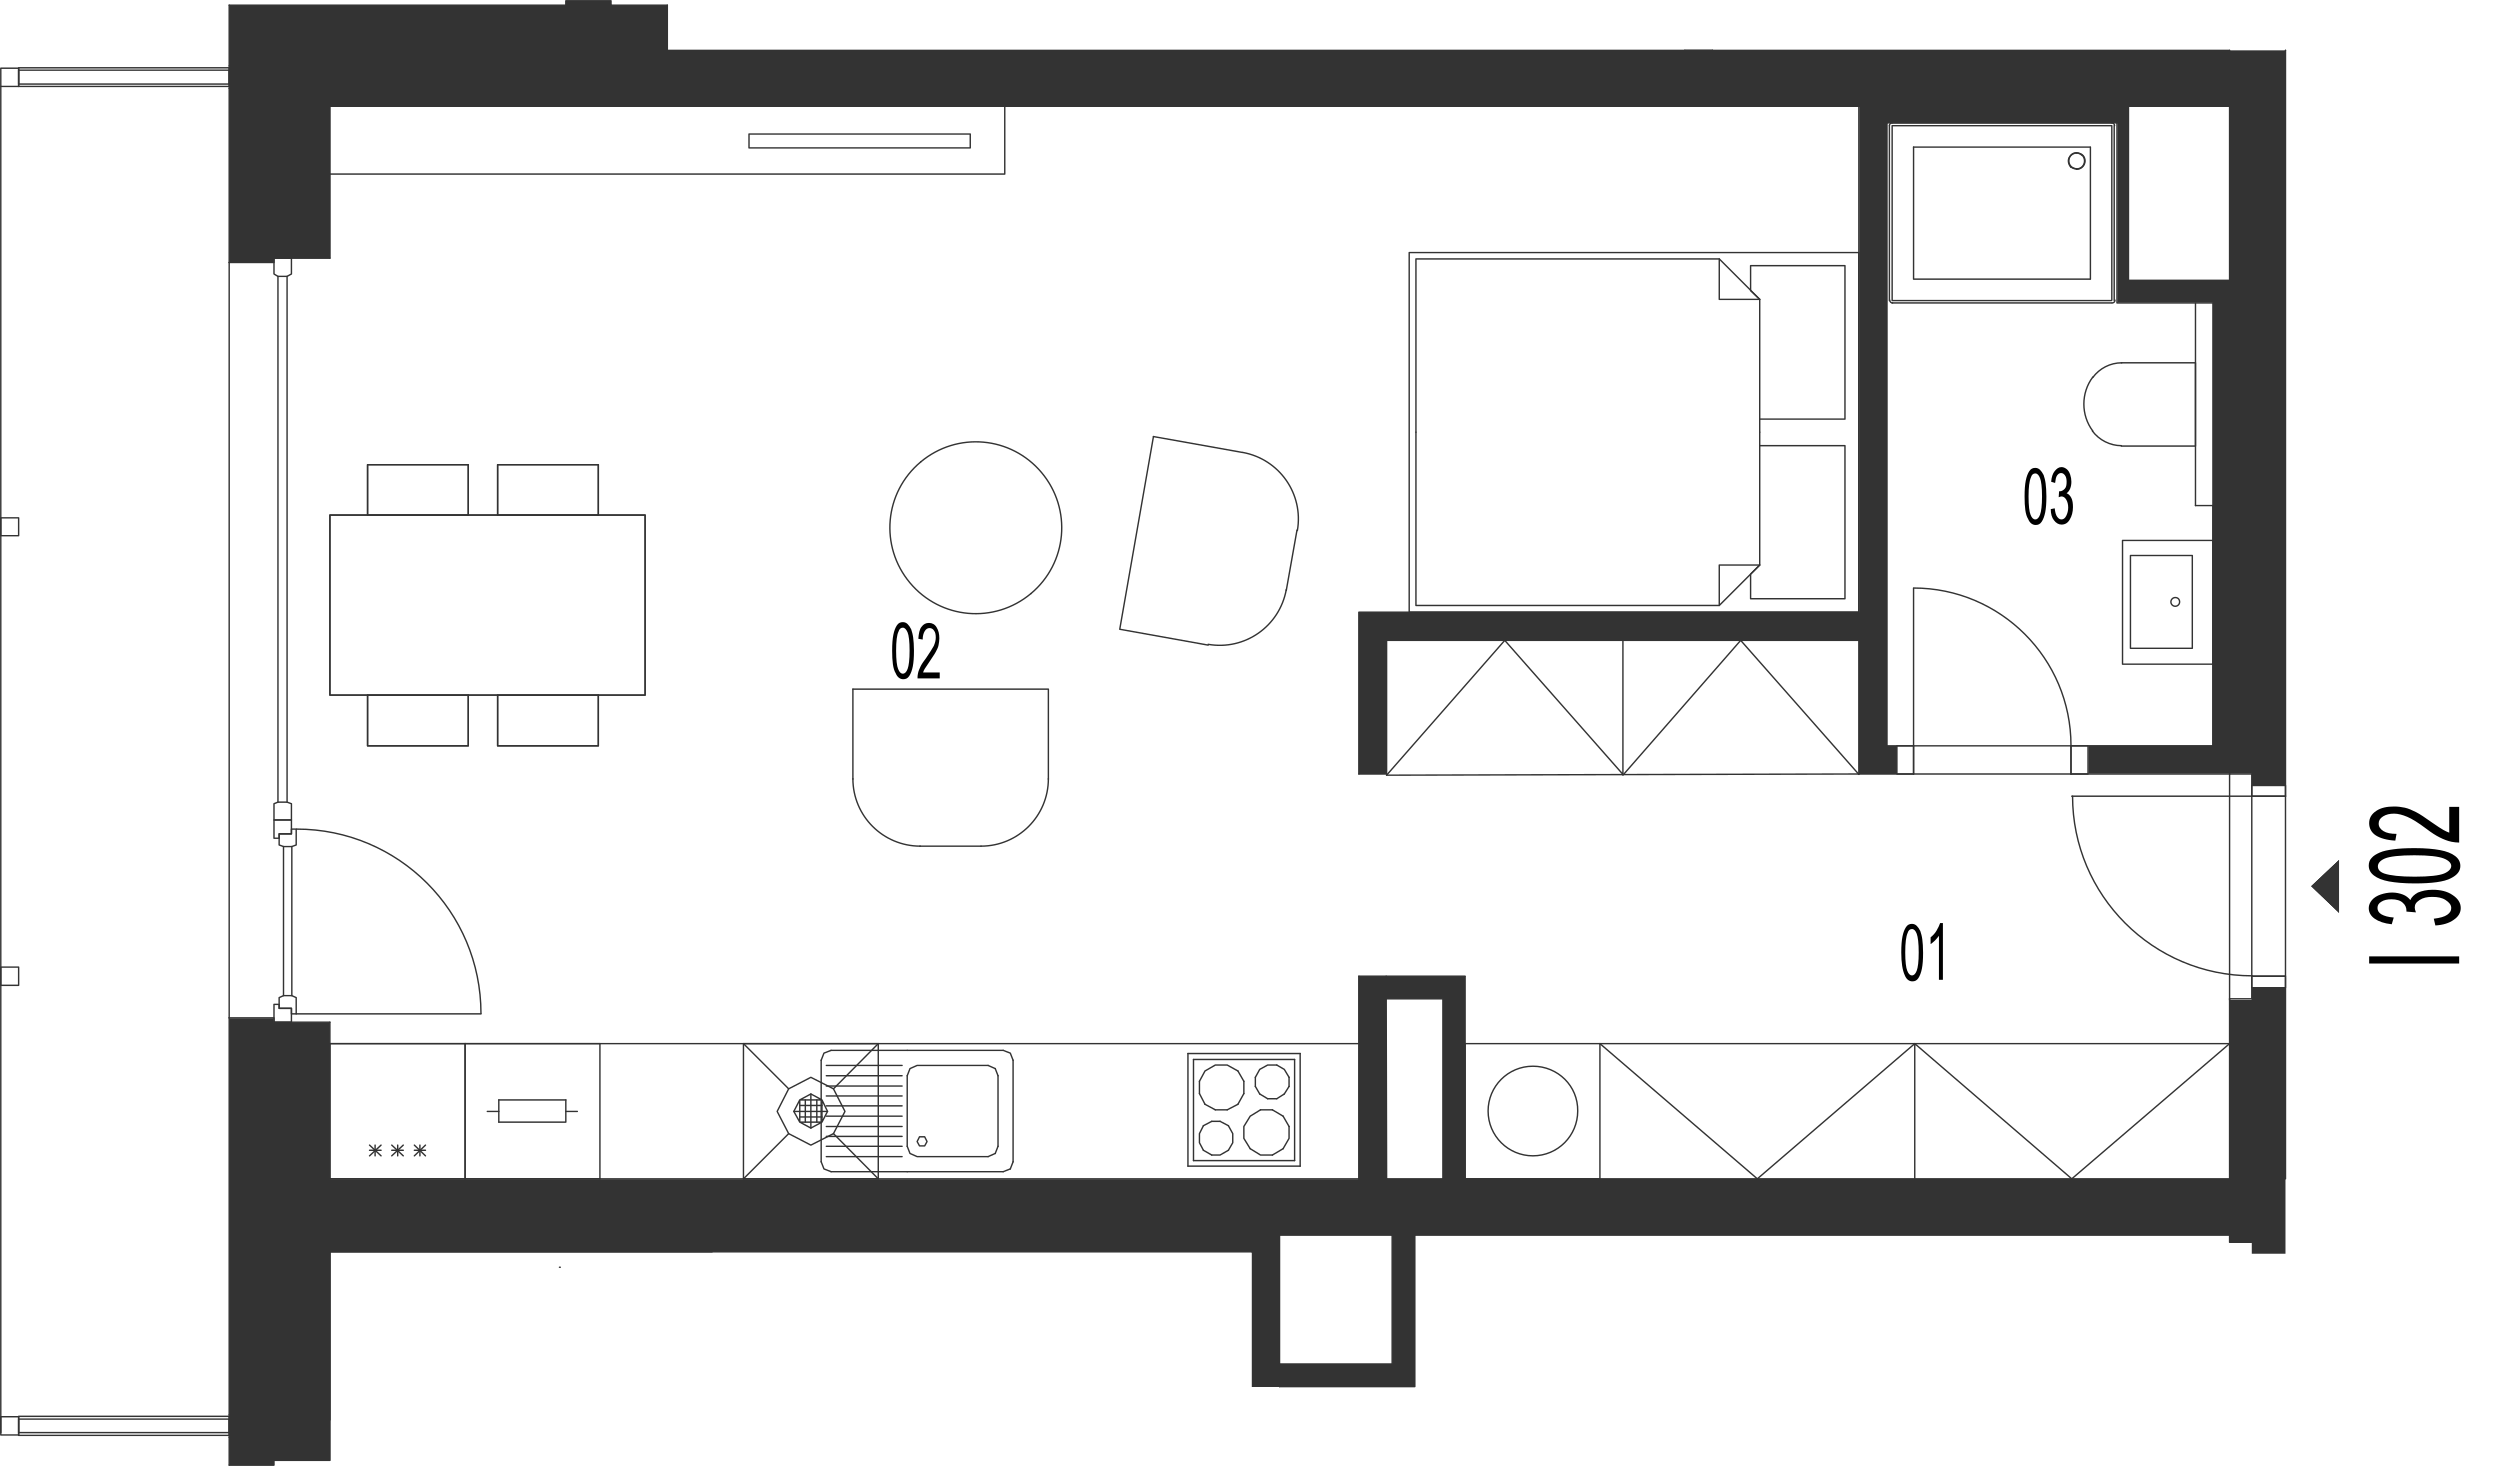 <?xml version="1.0" encoding="utf-8"?>
<!-- Generator: Adobe Illustrator 27.4.0, SVG Export Plug-In . SVG Version: 6.00 Build 0)  -->
<svg version="1.1" xmlns="http://www.w3.org/2000/svg" xmlns:xlink="http://www.w3.org/1999/xlink" x="0px" y="0px"
	 viewBox="0 0 630.5 369.7" style="enable-background:new 0 0 630.5 369.7;" xml:space="preserve">
<style type="text/css">
	.st0{fill:none;stroke:#333333;stroke-width:0.36;stroke-linecap:round;stroke-linejoin:round;stroke-miterlimit:10;}
	.st1{fill:#333333;}
	.st2{display:none;}
	
		.st3{display:inline;fill:#333333;stroke:#333333;stroke-width:0.6;stroke-linecap:round;stroke-linejoin:round;stroke-miterlimit:10;}
	.st4{display:inline;fill:#333333;stroke:#333333;stroke-miterlimit:10;}
	.st5{display:inline;fill:#333333;stroke:#333333;stroke-width:0;stroke-linecap:round;stroke-miterlimit:10;}
	.st6{display:inline;}
</style>
<g id="vykres">
	<polyline class="st0" points="83.2,315.7 83.2,368.3 69.1,368.3 69.1,257.8 	"/>
	<line class="st0" x1="83.2" y1="26.8" x2="168.3" y2="26.8"/>
	<line class="st0" x1="57.8" y1="1.3" x2="142.7" y2="1.3"/>
	<line class="st0" x1="83.2" y1="26.8" x2="83.2" y2="65.1"/>
	<line class="st0" x1="57.8" y1="256.7" x2="57.8" y2="66.2"/>
	<polyline class="st0" points="70.4,251.6 70.4,254.3 73.5,254.3 73.5,255.7 74.7,255.7 74.7,251.6 73.6,251.1 71.5,251.1 
		70.4,251.6 	"/>
	<polyline class="st0" points="73.5,257.8 73.5,254.3 70.4,254.3 70.4,253.3 69.1,253.3 69.1,257.8 73.5,257.8 	"/>
	<polyline class="st0" points="70.4,213.1 70.4,210.3 73.5,210.3 73.5,209.1 74.7,209.1 74.7,213.1 73.6,213.5 71.5,213.5 
		70.4,213.1 	"/>
	<polyline class="st0" points="73.5,206.8 73.5,210.3 70.4,210.3 70.4,211.4 69.1,211.4 69.1,206.8 73.5,206.8 	"/>
	<line class="st0" x1="73.6" y1="251.1" x2="73.6" y2="213.5"/>
	<line class="st0" x1="71.5" y1="251.1" x2="71.5" y2="213.5"/>
	<line class="st0" x1="74.7" y1="255.7" x2="121.3" y2="255.7"/>
	<path class="st0" d="M121.3,255.6c0-25.7-20.8-46.5-46.5-46.5"/>
	<polyline class="st0" points="73.5,202.7 73.5,206.8 69.1,206.8 69.1,202.7 70.1,202.3 72.4,202.3 73.5,202.7 	"/>
	<line class="st0" x1="70.1" y1="202.3" x2="70.1" y2="69.7"/>
	<line class="st0" x1="72.4" y1="202.3" x2="72.4" y2="69.7"/>
	<polyline class="st0" points="73.5,69.1 73.5,65.1 69.1,65.1 69.1,69.1 70.1,69.7 72.4,69.7 73.5,69.1 	"/>
	<line class="st0" x1="83.2" y1="257.8" x2="69.1" y2="257.8"/>
	<line class="st0" x1="83.2" y1="65.1" x2="69.1" y2="65.1"/>
	<line class="st0" x1="83.2" y1="257.8" x2="83.2" y2="297.3"/>
	<line class="st0" x1="57.8" y1="256.7" x2="57.8" y2="356.8"/>
	<line class="st0" x1="69.1" y1="65.1" x2="69.1" y2="12.7"/>
	<line class="st0" x1="57.8" y1="22.3" x2="57.8" y2="66.2"/>
	<line class="st0" x1="168.3" y1="1.3" x2="168.3" y2="12.7"/>
	<polyline class="st0" points="154.1,1.3 154.1,12.7 69.1,12.7 	"/>
	<line class="st0" x1="57.8" y1="16.6" x2="57.8" y2="1.3"/>
	<line class="st0" x1="57.8" y1="362.5" x2="57.8" y2="369.5"/>
	<polyline class="st0" points="4.7,362 4.7,357.2 57.8,357.2 57.8,362 4.7,362 	"/>
	<line class="st0" x1="57.8" y1="362.5" x2="57.8" y2="356.8"/>
	<polyline class="st0" points="4.7,21.8 4.7,17.1 57.8,17.1 57.8,21.8 4.7,21.8 	"/>
	<line class="st0" x1="57.8" y1="22.3" x2="57.8" y2="16.6"/>
	<polyline class="st0" points="142.7,1.3 142.7,0.2 154.1,0.2 154.1,1.3 168.3,1.3 	"/>
	<polyline class="st0" points="57.8,66.2 69.1,66.2 69.1,65.1 	"/>
	<polyline class="st0" points="57.8,256.7 69.1,256.7 69.1,257.8 	"/>
	<polyline class="st0" points="57.8,369.5 69.1,369.5 69.1,368.3 	"/>
	<polyline class="st0" points="57.8,17.7 57.8,21.2 4.7,21.2 4.7,17.7 57.8,17.7 	"/>
	<polyline class="st0" points="57.8,357.9 57.8,361.3 4.7,361.3 4.7,357.9 57.8,357.9 	"/>
	<line class="st0" x1="83.2" y1="315.7" x2="83.2" y2="311.5"/>
	<line class="st0" x1="83.2" y1="297.3" x2="342.7" y2="297.3"/>
	<line class="st0" x1="83.2" y1="315.7" x2="315.7" y2="315.7"/>
	<polyline class="st0" points="322.7,349.7 356.8,349.7 356.8,311.5 562.3,311.5 	"/>
	<polyline class="st0" points="322.7,311.5 322.7,344 351.1,344 351.1,311.5 322.7,311.5 	"/>
	<polyline class="st0" points="567.9,313.3 562.3,313.3 562.3,311.5 	"/>
	<line class="st0" x1="179.6" y1="315.7" x2="83.2" y2="315.7"/>
	<line class="st0" x1="83.2" y1="315.7" x2="83.2" y2="358.1"/>
	<path class="st0" d="M141.3,319.6c-0.1,0-0.2,0-0.2,0"/>
	<line class="st0" x1="369.5" y1="297.3" x2="562.3" y2="297.3"/>
	<line class="st0" x1="356.8" y1="311.5" x2="351.1" y2="311.5"/>
	<line class="st0" x1="349.7" y1="297.3" x2="342.7" y2="297.3"/>
	<line class="st0" x1="349.7" y1="297.3" x2="363.9" y2="297.3"/>
	<line class="st0" x1="363.9" y1="297.3" x2="369.5" y2="297.3"/>
	<line class="st0" x1="322.7" y1="349.7" x2="322.7" y2="344"/>
	<line class="st0" x1="83.2" y1="311.5" x2="322.7" y2="311.5"/>
	<line class="st0" x1="315.7" y1="315.7" x2="315.7" y2="311.5"/>
	<line class="st0" x1="562.3" y1="12.7" x2="562.3" y2="12.7"/>
	<path class="st0" d="M431.9,12.7"/>
	<path class="st0" d="M424.9,12.7"/>
	<line class="st0" x1="431.9" y1="12.7" x2="424.9" y2="12.7"/>
	<line class="st0" x1="576.4" y1="12.7" x2="576.4" y2="12.7"/>
	<line class="st0" x1="0.2" y1="361.3" x2="0.2" y2="21.8"/>
	<polyline class="st0" points="0.2,17.2 4.7,17.2 4.7,21.8 0.2,21.8 0.2,17.2 	"/>
	<polyline class="st0" points="0.2,130.6 4.7,130.6 4.7,135.1 0.2,135.1 0.2,130.6 	"/>
	<polyline class="st0" points="0.2,243.9 4.7,243.9 4.7,248.5 0.2,248.5 0.2,243.9 	"/>
	<polyline class="st0" points="0.2,357.3 4.7,357.3 4.7,361.9 0.2,361.9 0.2,357.3 	"/>
	<line class="st0" x1="562.3" y1="297.3" x2="562.3" y2="251.9"/>
	<polyline class="st0" points="558.1,76.4 533.9,76.4 533.9,31 	"/>
	<polyline class="st0" points="562.3,26.8 562.3,70.7 536.8,70.7 536.8,26.8 562.3,26.8 	"/>
	<line class="st0" x1="475.9" y1="31" x2="475.9" y2="188.1"/>
	<line class="st0" x1="562.3" y1="195.2" x2="522.3" y2="195.2"/>
	<line class="st0" x1="468.8" y1="26.8" x2="468.8" y2="154.4"/>
	<line class="st0" x1="558.1" y1="188.1" x2="522.3" y2="188.1"/>
	<line class="st0" x1="558.1" y1="127.5" x2="558.1" y2="76.4"/>
	<line class="st0" x1="475.9" y1="31" x2="533.9" y2="31"/>
	<polyline class="st0" points="468.8,161.5 349.7,161.5 349.7,195.2 	"/>
	<polyline class="st0" points="468.8,154.4 342.7,154.4 342.7,195.2 	"/>
	<line class="st0" x1="468.8" y1="161.5" x2="468.8" y2="195.2"/>
	<line class="st0" x1="349.7" y1="195.2" x2="342.7" y2="195.2"/>
	<line class="st0" x1="369.5" y1="246.2" x2="342.7" y2="246.2"/>
	<line class="st0" x1="349.6" y1="251.9" x2="349.7" y2="297.3"/>
	<line class="st0" x1="342.7" y1="246.2" x2="342.7" y2="297.3"/>
	<polyline class="st0" points="567.9,195.2 567.9,200.8 576.4,200.8 	"/>
	<polyline class="st0" points="567.9,251.9 567.9,246.2 576.4,246.2 	"/>
	<line class="st0" x1="567.9" y1="200.8" x2="567.9" y2="246.2"/>
	<line class="st0" x1="576.4" y1="200.8" x2="576.4" y2="246.2"/>
	<polyline class="st0" points="567.9,246.2 576.4,246.2 576.4,249.1 567.9,249.1 567.9,246.2 	"/>
	<polyline class="st0" points="567.9,200.8 576.4,200.8 576.4,198.1 567.9,198.1 567.9,200.8 	"/>
	<line class="st0" x1="522.5" y1="200.8" x2="567.9" y2="200.8"/>
	<line class="st0" x1="567.9" y1="251.9" x2="562.3" y2="251.9"/>
	<line class="st0" x1="567.9" y1="195.2" x2="562.3" y2="195.2"/>
	<line class="st0" x1="482.6" y1="188.1" x2="482.6" y2="195.2"/>
	<line class="st0" x1="522.3" y1="188.1" x2="522.3" y2="195.2"/>
	<line class="st0" x1="522.3" y1="188.1" x2="482.6" y2="188.1"/>
	<line class="st0" x1="522.3" y1="195.2" x2="482.6" y2="195.2"/>
	<polyline class="st0" points="522.3,195.2 522.3,188.1 526.6,188.1 526.6,195.2 522.3,195.2 	"/>
	<polyline class="st0" points="482.6,195.2 482.6,188.1 478.4,188.1 478.4,195.2 482.6,195.2 	"/>
	<path class="st0" d="M522.3,188c0-21.9-17.8-39.7-39.7-39.7"/>
	<line class="st0" x1="482.6" y1="148.4" x2="482.6" y2="188.1"/>
	<line class="st0" x1="482.6" y1="188.1" x2="475.9" y2="188.1"/>
	<line class="st0" x1="482.6" y1="195.2" x2="468.8" y2="195.2"/>
	<line class="st0" x1="553.7" y1="76.5" x2="553.7" y2="127.5"/>
	<polyline class="st0" points="535,112.5 553.7,112.5 553.7,91.5 535,91.5 	"/>
	<path class="st0" d="M527.7,108.7c1.7,2.3,4.5,3.7,7.3,3.7"/>
	<path class="st0" d="M535.1,91.5c-2.9,0-5.6,1.4-7.3,3.7"/>
	<path class="st0" d="M527.8,95.1c-3,4-3,9.6,0,13.6"/>
	<polyline class="st0" points="558.1,136.3 558.1,167.5 535.3,167.5 535.3,136.3 558.1,136.3 	"/>
	<polyline class="st0" points="537.3,140.1 537.3,163.5 552.9,163.5 552.9,140.1 537.3,140.1 	"/>
	<path class="st0" d="M548.6,150.7c-0.6,0-1.1,0.5-1.1,1.1s0.5,1.1,1.1,1.1c0.6,0,1.1-0.5,1.1-1.1S549.3,150.7,548.6,150.7"/>
	<line class="st0" x1="342.7" y1="263.2" x2="83.2" y2="263.2"/>
	<line class="st0" x1="201.7" y1="278.8" x2="207.3" y2="278.8"/>
	<line class="st0" x1="201.7" y1="281.7" x2="207.3" y2="281.7"/>
	<line class="st0" x1="203.1" y1="283" x2="203.1" y2="277.4"/>
	<line class="st0" x1="206" y1="283" x2="206" y2="277.4"/>
	<line class="st0" x1="200.2" y1="280.3" x2="208.7" y2="280.3"/>
	<line class="st0" x1="204.5" y1="284.5" x2="204.5" y2="275.9"/>
	<polyline class="st0" points="201.7,283 204.5,284.5 207.3,283 207.3,277.4 201.7,277.4 201.7,283 207.3,283 208.7,280.3 
		207.3,277.4 204.5,275.9 201.7,277.4 200.2,280.3 201.7,283 	"/>
	<polyline class="st0" points="198.9,285.9 196,280.3 198.9,274.6 204.5,271.7 210.2,274.6 213.1,280.3 210.2,285.9 204.5,288.8 
		198.9,285.9 	"/>
	<line class="st0" x1="210.2" y1="285.9" x2="221.5" y2="297.3"/>
	<line class="st0" x1="221.5" y1="263.2" x2="210.2" y2="274.6"/>
	<line class="st0" x1="187.5" y1="263.2" x2="198.9" y2="274.6"/>
	<line class="st0" x1="187.5" y1="297.3" x2="198.9" y2="285.9"/>
	<polyline class="st0" points="221.5,297.3 221.5,263.2 187.5,263.2 187.5,297.3 221.5,297.3 	"/>
	<line class="st0" x1="312.2" y1="270.1" x2="313.7" y2="272.7"/>
	<line class="st0" x1="313.7" y1="275.8" x2="312.2" y2="278.5"/>
	<line class="st0" x1="299.6" y1="265.7" x2="327.9" y2="265.7"/>
	<line class="st0" x1="326.5" y1="267.2" x2="301" y2="267.2"/>
	<line class="st0" x1="327.9" y1="294.1" x2="299.6" y2="294.1"/>
	<line class="st0" x1="301" y1="292.7" x2="326.5" y2="292.7"/>
	<line class="st0" x1="325.1" y1="274" x2="325.1" y2="271.7"/>
	<line class="st0" x1="316.6" y1="271.7" x2="316.6" y2="274"/>
	<line class="st0" x1="313.7" y1="272.7" x2="313.7" y2="275.8"/>
	<line class="st0" x1="326.5" y1="267.2" x2="326.5" y2="292.7"/>
	<line class="st0" x1="327.9" y1="294.1" x2="327.9" y2="265.7"/>
	<line class="st0" x1="322" y1="277.1" x2="323.9" y2="275.9"/>
	<line class="st0" x1="323.6" y1="281.5" x2="320.9" y2="279.9"/>
	<line class="st0" x1="320.9" y1="291.3" x2="323.6" y2="289.7"/>
	<line class="st0" x1="325.1" y1="284.1" x2="323.6" y2="281.5"/>
	<polyline class="st0" points="323.6,289.7 325.1,287.1 325.1,284.1 	"/>
	<line class="st0" x1="323.9" y1="275.9" x2="325.1" y2="274"/>
	<polyline class="st0" points="315.3,289.7 317.9,291.3 320.9,291.3 	"/>
	<line class="st0" x1="317.7" y1="275.9" x2="319.7" y2="277.1"/>
	<line class="st0" x1="320.9" y1="279.9" x2="317.9" y2="279.9"/>
	<line class="st0" x1="319.7" y1="277.1" x2="322" y2="277.1"/>
	<polyline class="st0" points="317.9,279.9 315.3,281.5 313.7,284.1 313.7,287.1 315.3,289.7 	"/>
	<line class="st0" x1="316.6" y1="274" x2="317.7" y2="275.9"/>
	<polyline class="st0" points="325.1,271.7 323.9,269.7 322,268.6 	"/>
	<polyline class="st0" points="322,268.6 319.7,268.6 317.7,269.7 316.6,271.7 	"/>
	<line class="st0" x1="302.5" y1="275.8" x2="302.5" y2="272.7"/>
	<line class="st0" x1="299.6" y1="294.1" x2="299.6" y2="265.7"/>
	<line class="st0" x1="301" y1="267.2" x2="301" y2="292.7"/>
	<line class="st0" x1="303.9" y1="278.5" x2="306.5" y2="279.9"/>
	<line class="st0" x1="303.5" y1="290.1" x2="305.6" y2="291.3"/>
	<line class="st0" x1="305.6" y1="282.8" x2="303.5" y2="283.9"/>
	<polyline class="st0" points="305.6,291.3 307.7,291.3 309.8,290.1 	"/>
	<line class="st0" x1="309.5" y1="279.9" x2="306.5" y2="279.9"/>
	<line class="st0" x1="309.8" y1="283.9" x2="307.7" y2="282.8"/>
	<polyline class="st0" points="309.8,283.9 310.9,285.9 310.9,288.2 309.8,290.1 	"/>
	<line class="st0" x1="309.5" y1="279.9" x2="312.2" y2="278.5"/>
	<line class="st0" x1="305.6" y1="282.8" x2="307.7" y2="282.8"/>
	<polyline class="st0" points="303.5,290.1 302.5,288.2 302.5,285.9 303.5,283.9 	"/>
	<line class="st0" x1="303.9" y1="278.5" x2="302.5" y2="275.8"/>
	<polyline class="st0" points="312.2,270.1 309.5,268.6 306.5,268.6 303.9,270.1 302.5,272.7 	"/>
	<line class="st0" x1="228.8" y1="295.5" x2="253" y2="295.5"/>
	<line class="st0" x1="228.8" y1="264.9" x2="253" y2="264.9"/>
	<line class="st0" x1="251" y1="290.9" x2="249.2" y2="291.7"/>
	<line class="st0" x1="249.2" y1="268.7" x2="251" y2="269.5"/>
	<line class="st0" x1="207.1" y1="267.4" x2="207.1" y2="293"/>
	<line class="st0" x1="228.8" y1="289.1" x2="228.8" y2="271.3"/>
	<line class="st0" x1="208.4" y1="286.6" x2="227.5" y2="286.6"/>
	<line class="st0" x1="227.5" y1="284.1" x2="208.4" y2="284.1"/>
	<line class="st0" x1="208.4" y1="281.5" x2="227.5" y2="281.5"/>
	<line class="st0" x1="227.5" y1="278.9" x2="208.4" y2="278.9"/>
	<line class="st0" x1="208.4" y1="276.4" x2="227.5" y2="276.4"/>
	<line class="st0" x1="227.5" y1="273.9" x2="208.4" y2="273.9"/>
	<line class="st0" x1="208.4" y1="271.3" x2="227.5" y2="271.3"/>
	<line class="st0" x1="227.5" y1="268.7" x2="208.4" y2="268.7"/>
	<line class="st0" x1="209.6" y1="264.9" x2="228.8" y2="264.9"/>
	<polyline class="st0" points="207.1,267.4 207.8,265.6 209.6,264.9 	"/>
	<polyline class="st0" points="228.8,271.3 229.5,269.5 231.3,268.7 249.2,268.7 	"/>
	<polyline class="st0" points="231.3,287.9 231.9,286.7 233.2,286.7 233.8,287.9 233.2,289 231.9,289 231.3,287.9 	"/>
	<line class="st0" x1="208.4" y1="291.7" x2="227.5" y2="291.7"/>
	<line class="st0" x1="227.5" y1="289.1" x2="208.4" y2="289.1"/>
	<line class="st0" x1="209.6" y1="295.5" x2="228.8" y2="295.5"/>
	<polyline class="st0" points="209.6,295.5 207.8,294.8 207.1,293 	"/>
	<polyline class="st0" points="249.2,291.7 231.3,291.7 229.5,290.9 228.8,289.1 	"/>
	<line class="st0" x1="255.5" y1="267.4" x2="255.5" y2="293"/>
	<line class="st0" x1="251.7" y1="271.3" x2="251.7" y2="289.1"/>
	<polyline class="st0" points="255.5,267.4 254.8,265.6 253,264.9 	"/>
	<line class="st0" x1="251" y1="269.5" x2="251.7" y2="271.3"/>
	<line class="st0" x1="254.8" y1="294.8" x2="255.5" y2="293"/>
	<line class="st0" x1="251.7" y1="289.1" x2="251" y2="290.9"/>
	<line class="st0" x1="254.8" y1="294.8" x2="253" y2="295.5"/>
	<line class="st0" x1="117.3" y1="263.2" x2="83.2" y2="263.2"/>
	<line class="st0" x1="83.2" y1="297.3" x2="117.3" y2="297.3"/>
	<line class="st0" x1="96.1" y1="288.8" x2="93.2" y2="291.5"/>
	<line class="st0" x1="93.2" y1="288.8" x2="96.1" y2="291.5"/>
	<line class="st0" x1="93.2" y1="290.1" x2="96.1" y2="290.1"/>
	<line class="st0" x1="83.2" y1="263.2" x2="83.2" y2="297.3"/>
	<line class="st0" x1="94.6" y1="288.8" x2="94.6" y2="291.5"/>
	<line class="st0" x1="117.3" y1="297.3" x2="117.3" y2="263.2"/>
	<line class="st0" x1="107.3" y1="288.8" x2="104.5" y2="291.5"/>
	<line class="st0" x1="104.5" y1="288.8" x2="107.3" y2="291.5"/>
	<line class="st0" x1="104.5" y1="290.1" x2="107.3" y2="290.1"/>
	<line class="st0" x1="101.7" y1="288.8" x2="98.8" y2="291.5"/>
	<line class="st0" x1="98.8" y1="288.8" x2="101.7" y2="291.5"/>
	<line class="st0" x1="98.8" y1="290.1" x2="101.7" y2="290.1"/>
	<line class="st0" x1="100.3" y1="288.8" x2="100.3" y2="291.5"/>
	<line class="st0" x1="105.9" y1="288.8" x2="105.9" y2="291.5"/>
	<line class="st0" x1="168.3" y1="12.7" x2="424.9" y2="12.7"/>
	<line class="st0" x1="431.9" y1="12.7" x2="562.3" y2="12.7"/>
	<path class="st0" d="M522.7,200.8c0,25,20.3,45.3,45.3,45.3"/>
	<line class="st0" x1="349.7" y1="297.3" x2="342.7" y2="297.3"/>
	<line class="st0" x1="562.3" y1="188.1" x2="562.3" y2="195.2"/>
	<line class="st0" x1="562.3" y1="76.4" x2="562.3" y2="70.7"/>
	<line class="st0" x1="536.8" y1="26.8" x2="533.9" y2="26.8"/>
	<line class="st0" x1="475.9" y1="26.8" x2="468.8" y2="26.8"/>
	<line class="st0" x1="431.9" y1="12.7" x2="424.9" y2="12.7"/>
	<line class="st0" x1="369.5" y1="246.3" x2="369.5" y2="297.3"/>
	<polyline class="st0" points="349.6,251.9 363.9,251.9 363.9,297.3 	"/>
	<line class="st0" x1="363.9" y1="297.3" x2="369.5" y2="297.3"/>
	<path class="st0" d="M532.7,76.4c0.4,0,0.7-0.3,0.7-0.7"/>
	<line class="st0" x1="532.6" y1="76.4" x2="477.2" y2="76.4"/>
	<path class="st0" d="M476.6,75.7c0,0.4,0.3,0.7,0.7,0.7"/>
	<path class="st0" d="M477.2,31c-0.4,0-0.7,0.3-0.7,0.7"/>
	<path class="st0" d="M533.3,31.7c0-0.4-0.3-0.7-0.7-0.7"/>
	<path class="st0" d="M523.7,42.7c1,0,1.9-0.7,2.1-1.7c0.2-1-0.3-2-1.3-2.3c-0.9-0.4-2-0.1-2.5,0.8c-0.6,0.8-0.4,1.9,0.3,2.7"/>
	<path class="st0" d="M522.2,42c0.4,0.4,0.9,0.6,1.5,0.6"/>
	<path class="st0" d="M523.7,38.6c-0.9,0-1.8,0.7-1.9,1.6c-0.2,0.9,0.3,1.9,1.2,2.2c0.9,0.4,1.9,0.1,2.4-0.7
		c0.5-0.8,0.4-1.8-0.2-2.5"/>
	<path class="st0" d="M525.1,39.2c-0.4-0.4-0.9-0.6-1.4-0.6"/>
	<polyline class="st0" points="477.2,59.5 477.2,34.5 477.2,32.9 477.2,32.2 477.2,31.9 477.2,31.7 477.4,31.7 480.5,31.7 
		486.8,31.7 499.1,31.7 524.1,31.7 530.3,31.7 531.9,31.7 532.6,31.7 532.6,32.6 532.6,35.7 532.6,48.1 532.6,73 532.6,74.6 
		532.6,75.3 532.6,75.7 532.5,75.8 532.3,75.8 529.1,75.8 523,75.8 510.5,75.8 485.7,75.8 479.5,75.8 477.9,75.8 477.2,75.8 
		477.2,74.9 477.2,71.8 477.2,59.5 	"/>
	<polyline class="st0" points="482.6,37.1 482.6,70.4 527.1,70.4 	"/>
	<line class="st0" x1="527.2" y1="70.4" x2="527.2" y2="37.1"/>
	<line class="st0" x1="482.6" y1="37.1" x2="527.1" y2="37.1"/>
	<line class="st0" x1="533.2" y1="75.8" x2="533.2" y2="31.7"/>
	<line class="st0" x1="532.6" y1="31" x2="477.2" y2="31"/>
	<line class="st0" x1="476.5" y1="31.7" x2="476.5" y2="75.8"/>
	<line class="st0" x1="369.5" y1="297.3" x2="369.5" y2="263.2"/>
	<polyline class="st0" points="369.5,263.2 403.5,263.2 403.5,297.3 369.5,297.3 	"/>
	<path class="st0" d="M386.6,268.9c-6.3,0-11.3,5.1-11.3,11.3c0,6.3,5.1,11.3,11.3,11.3c6.3,0,11.3-5.1,11.3-11.3
		C398,273.9,392.9,268.9,386.6,268.9"/>
	<line class="st0" x1="562.3" y1="195.2" x2="562.3" y2="252.2"/>
	<line class="st0" x1="576.4" y1="246.5" x2="576.4" y2="297.3"/>
	<line class="st0" x1="576.4" y1="200.8" x2="576.4" y2="12.7"/>
	<line class="st0" x1="468.8" y1="26.8" x2="168.3" y2="26.8"/>
	<line class="st0" x1="349.6" y1="251.9" x2="349.6" y2="246.2"/>
	<line class="st0" x1="117.3" y1="263.2" x2="151.3" y2="263.2"/>
	<line class="st0" x1="151.3" y1="297.3" x2="117.3" y2="297.3"/>
	<line class="st0" x1="145.6" y1="280.3" x2="142.7" y2="280.3"/>
	<line class="st0" x1="151.3" y1="263.2" x2="151.3" y2="297.3"/>
	<line class="st0" x1="117.3" y1="297.3" x2="117.3" y2="263.2"/>
	<line class="st0" x1="125.8" y1="277.4" x2="125.8" y2="283"/>
	<polyline class="st0" points="125.8,283 142.7,283 142.7,277.4 	"/>
	<line class="st0" x1="122.9" y1="280.3" x2="125.8" y2="280.3"/>
	<line class="st0" x1="142.7" y1="277.4" x2="125.8" y2="277.4"/>
	<polyline class="st0" points="475.9,31 475.9,26.8 533.9,26.8 533.9,31 	"/>
	<polyline class="st0" points="558.2,127.5 558.1,127.5 558.1,188.1 	"/>
	<line class="st0" x1="553.7" y1="127.5" x2="558.1" y2="127.5"/>
	<line class="st0" x1="562.3" y1="76.4" x2="562.3" y2="188.1"/>
	<line class="st0" x1="558.1" y1="127.5" x2="558.1" y2="188.1"/>
	<polyline class="st0" points="83.2,129.9 83.2,175.3 162.7,175.3 162.7,129.9 83.2,129.9 	"/>
	<polyline class="st0" points="125.5,117.2 125.5,129.9 150.9,129.9 150.9,117.2 125.5,117.2 	"/>
	<polyline class="st0" points="92.7,129.9 118.1,129.9 118.1,117.2 92.7,117.2 92.7,129.9 	"/>
	<polyline class="st0" points="118.1,188.1 118.1,175.3 92.7,175.3 92.7,188.1 118.1,188.1 	"/>
	<polyline class="st0" points="125.5,188.1 150.9,188.1 150.9,175.3 125.5,175.3 125.5,188.1 	"/>
	<polyline class="st0" points="150.9,129.9 150.9,117.2 125.5,117.2 125.5,129.9 	"/>
	<polyline class="st0" points="92.7,129.9 92.7,117.2 118.1,117.2 118.1,129.9 	"/>
	<polyline class="st0" points="150.9,175.3 150.9,188.1 125.5,188.1 125.5,175.3 	"/>
	<polyline class="st0" points="92.7,175.3 92.7,188.1 118.1,188.1 118.1,175.3 	"/>
	<polyline class="st0" points="83.2,129.9 83.2,175.3 162.7,175.3 162.7,129.9 83.2,129.9 	"/>
	<polyline class="st0" points="443.8,112.4 465.3,112.4 465.3,151 441.5,151 441.5,144.8 443.8,142.5 	"/>
	<polyline class="st0" points="443.8,105.7 465.3,105.7 465.3,67 441.5,67 441.5,73.3 443.8,75.5 	"/>
	<polyline class="st0" points="357.1,109 357.1,152.7 433.6,152.7 443.8,142.5 443.8,109 	"/>
	<polyline class="st0" points="433.6,152.7 433.6,142.5 443.8,142.5 	"/>
	<polyline class="st0" points="443.8,109 443.8,75.5 433.6,65.3 357.1,65.3 357.1,109 	"/>
	<polyline class="st0" points="433.6,65.3 433.6,75.5 443.8,75.5 	"/>
	<polyline class="st0" points="355.4,63.7 355.4,154.4 468.8,154.4 468.8,63.7 355.4,63.7 	"/>
	<path class="st0" d="M260,149.7c9.2-7.7,10.4-21.3,2.7-30.5c-7.7-9.2-21.3-10.4-30.5-2.7"/>
	<path class="st0" d="M232.2,116.5c-9.2,7.7-10.4,21.3-2.7,30.5c7.7,9.2,21.3,10.4,30.5,2.7"/>
	<polyline class="st0" points="290.9,110.1 282.4,158.7 304.7,162.7 	"/>
	<path class="st0" d="M304.7,162.5c9.2,1.6,18-4.5,19.7-13.8"/>
	<line class="st0" x1="324.4" y1="148.9" x2="327.1" y2="133.7"/>
	<path class="st0" d="M327.2,133.8c1.6-9.2-4.5-18-13.8-19.7"/>
	<line class="st0" x1="290.9" y1="110.1" x2="313.3" y2="114.1"/>
	<line class="st0" x1="215.1" y1="196.5" x2="215.1" y2="173.8"/>
	<path class="st0" d="M215.1,196.4c0,9.4,7.6,17,17,17"/>
	<line class="st0" x1="247.4" y1="213.4" x2="232" y2="213.4"/>
	<path class="st0" d="M247.4,213.4c9.4,0,17-7.6,17-17"/>
	<polyline class="st0" points="215.1,173.8 264.4,173.8 264.4,196.5 	"/>
	<polyline class="st0" points="83.2,43.9 253.4,43.9 253.4,26.8 	"/>
	<polyline class="st0" points="188.9,33.8 244.7,33.8 244.7,37.3 188.9,37.3 188.9,33.8 	"/>
	<line class="st0" x1="468.8" y1="195.2" x2="349.7" y2="195.5"/>
	<line class="st0" x1="403.5" y1="263.2" x2="562.3" y2="263.2"/>
	<polyline class="st0" points="562.3,263.2 522.5,297.3 482.9,263.2 482.9,297.3 	"/>
	<polyline class="st0" points="403.5,263.2 443.2,297.3 482.9,263.2 	"/>
	<polyline class="st0" points="349.7,195.5 379.5,161.5 409.3,195.3 409.3,161.5 	"/>
	<polyline class="st0" points="409.3,195.5 439,161.5 468.8,195.3 	"/>
</g>
<g id="vypln">
	<g>
		<path class="st1" d="M567.9,252.2h-5.6v45.1H369.5v-34.1v-11.3v-5.6v-0.1h-19.9h-7v5.8v11.3v34.1H83.2v-39.5h-7.1h-7.1v-1.1H57.8
			v1.1v39.5v7.1v52.4v5.6v5.9v1.2h11.3v-1.2h7.1h7.1v-52.7h232.4v34.1h7.1v0h34.1V344v-32.5h205.4v1.8h5.6v2.9h8.5v-2.9v-1.8v-14.2
			v-45.1v-3.1h-8.5V252.2z M351.1,344h-28.3v-32.5h28.3V344z M349.6,263.2v-11.3h14.3v11.3v34.1h-14.2L349.6,263.2z"/>
		<path class="st1" d="M424.9,12.7H168.3V1.3h-14.2V0.2h-11.4v1.1H76.1H57.8v11.4v14.2v38.3v1.1h11.3v-1.1h7.1h7.1V26.8h85.1h300.5
			v0.6v44.2v82.8H342.7v7.1v33.7h7.1v-33.7h119v26.6v7.1h9.6v-7.1h-2.5v-26.6v-7.1V71.6V31h58.1v39.7v5.6h24.1v111.7h-31.4v7.1h35.6
			h5.6v2.9h8.5v-2.9V26.8V12.7l0,0h-14.2l0,0H431.9 M562.3,70.7h-25.4V26.8h25.4V70.7z"/>
	</g>
</g>
<g id="popisky">
	<path class="st1" d="M589.9,223.5h-7l7,6.7V223.5z M589.9,216.9v6.6h-7L589.9,216.9z"/>
	<path class="st1" d="M589.9,223.5h-7l7,6.7V223.5z M589.9,216.9v6.6h-7L589.9,216.9z"/>
	<polyline class="st1" points="589.9,230.2 589.9,216.9 582.9,223.5 589.9,230.2 	"/>
	<g>
		<path d="M620.2,243h-22.7v-1.8h22.7V243z"/>
		<path d="M614.2,233.4l-0.4-1.7c1.6-0.2,2.7-0.5,3.4-1c0.7-0.5,1-1,1-1.7c0-0.8-0.5-1.4-1.4-2s-2-0.8-3.4-0.8
			c-1.3,0-2.3,0.2-3.2,0.8s-1.2,1.1-1.2,1.9c0,0.3,0.1,0.7,0.3,1.2l-2.4-0.2c0-0.1,0-0.2,0-0.3c0-0.7-0.3-1.4-0.9-1.9
			c-0.6-0.6-1.6-0.9-2.9-0.9c-1,0-1.9,0.2-2.5,0.6c-0.7,0.4-1,0.9-1,1.6c0,0.6,0.3,1.2,1,1.6s1.7,0.7,3.1,0.8l-0.5,1.7
			c-1.9-0.2-3.3-0.7-4.3-1.4c-1-0.7-1.5-1.6-1.5-2.7c0-0.7,0.3-1.4,0.8-2c0.5-0.6,1.3-1.1,2.2-1.4c0.9-0.3,1.9-0.5,2.9-0.5
			c1,0,1.9,0.2,2.7,0.5c0.8,0.3,1.4,0.8,1.9,1.4c0.3-0.8,1-1.4,1.9-1.9c1-0.4,2.2-0.7,3.7-0.7c2,0,3.7,0.4,5,1.3
			c1.4,0.9,2.1,2,2.1,3.3c0,1.2-0.6,2.2-1.8,3C617.7,232.8,616.1,233.3,614.2,233.4z"/>
		<path d="M609,222.8c-2.7,0-4.8-0.2-6.5-0.5c-1.6-0.3-2.9-0.8-3.8-1.5s-1.3-1.5-1.3-2.5c0-0.7,0.2-1.4,0.7-1.9
			c0.5-0.6,1.2-1,2.1-1.4s2-0.6,3.4-0.8s3.1-0.3,5.4-0.3c2.7,0,4.8,0.2,6.4,0.5c1.6,0.3,2.9,0.8,3.8,1.5s1.3,1.5,1.3,2.5
			c0,1.3-0.8,2.3-2.4,3.1C616.4,222.4,613.3,222.8,609,222.8z M609,221.1c3.7,0,6.2-0.3,7.4-0.8s1.8-1.2,1.8-1.9s-0.6-1.4-1.9-1.9
			s-3.7-0.8-7.4-0.8c-3.7,0-6.2,0.3-7.4,0.8c-1.2,0.5-1.8,1.2-1.8,2c0,0.8,0.5,1.4,1.6,1.8C602.8,220.8,605.3,221.1,609,221.1z"/>
		<path d="M617.5,203.5h2.7v9c-0.7,0-1.3-0.1-1.9-0.2c-1-0.2-2-0.6-3-1.1c-1-0.5-2.1-1.2-3.4-2.2c-2-1.5-3.6-2.5-4.8-3
			s-2.3-0.8-3.3-0.8c-1.1,0-2,0.2-2.8,0.7c-0.8,0.5-1.1,1.1-1.1,1.8c0,0.8,0.4,1.4,1.2,1.9s1.9,0.7,3.3,0.7l-0.3,1.7
			c-2.1-0.1-3.8-0.6-4.9-1.3s-1.7-1.8-1.7-3.1c0-1.3,0.6-2.3,1.8-3.1c1.2-0.8,2.7-1.1,4.5-1.1c0.9,0,1.8,0.1,2.7,0.3
			c0.9,0.2,1.8,0.6,2.8,1.1c1,0.5,2.3,1.4,4,2.6c1.4,1,2.4,1.6,2.9,1.9c0.5,0.3,1,0.5,1.5,0.7V203.5z"/>
	</g>
	<g>
		<path d="M479.5,240.2c0-1.7,0.1-3,0.3-4s0.5-1.8,0.9-2.4c0.4-0.6,0.9-0.8,1.5-0.8c0.5,0,0.9,0.2,1.2,0.5c0.3,0.3,0.6,0.7,0.9,1.3
			c0.2,0.6,0.4,1.3,0.5,2.1c0.1,0.8,0.2,1.9,0.2,3.4c0,1.7-0.1,3-0.3,4c-0.2,1-0.5,1.8-0.9,2.4c-0.4,0.6-0.9,0.8-1.5,0.8
			c-0.8,0-1.5-0.5-1.9-1.5C479.8,244.7,479.5,242.8,479.5,240.2z M480.5,240.2c0,2.3,0.2,3.9,0.5,4.6c0.3,0.8,0.7,1.2,1.2,1.2
			s0.9-0.4,1.2-1.2c0.3-0.8,0.5-2.3,0.5-4.6c0-2.3-0.2-3.9-0.5-4.7c-0.3-0.8-0.7-1.2-1.2-1.2c-0.5,0-0.9,0.3-1.1,1
			C480.7,236.2,480.5,237.8,480.5,240.2z"/>
		<path d="M490,247.1h-1v-11.1c-0.3,0.4-0.6,0.8-1,1.2c-0.4,0.4-0.8,0.7-1.1,0.9v-1.7c0.6-0.5,1.1-1,1.5-1.7
			c0.4-0.7,0.7-1.3,0.9-1.9h0.7V247.1z"/>
	</g>
	<g>
		<path d="M225,164.1c0-1.7,0.1-3,0.3-4c0.2-1,0.5-1.8,0.9-2.4c0.4-0.6,0.9-0.8,1.5-0.8c0.5,0,0.9,0.2,1.2,0.5
			c0.3,0.3,0.6,0.7,0.9,1.3c0.2,0.6,0.4,1.3,0.5,2.1s0.2,1.9,0.2,3.3c0,1.7-0.1,3-0.3,4c-0.2,1-0.5,1.8-0.9,2.4
			c-0.4,0.6-0.9,0.8-1.5,0.8c-0.8,0-1.5-0.5-1.9-1.5C225.2,168.7,225,166.7,225,164.1z M226,164.1c0,2.3,0.2,3.9,0.5,4.6
			c0.3,0.8,0.7,1.2,1.2,1.2c0.5,0,0.9-0.4,1.2-1.2s0.5-2.3,0.5-4.6c0-2.3-0.2-3.9-0.5-4.6s-0.7-1.2-1.2-1.2c-0.5,0-0.9,0.3-1.1,1
			C226.2,160.1,226,161.7,226,164.1z"/>
		<path d="M237,169.4v1.7h-5.6c0-0.4,0-0.8,0.1-1.2c0.1-0.6,0.4-1.3,0.7-1.9s0.8-1.3,1.4-2.1c0.9-1.3,1.5-2.3,1.9-3
			c0.3-0.7,0.5-1.4,0.5-2.1c0-0.7-0.1-1.3-0.4-1.7c-0.3-0.5-0.7-0.7-1.2-0.7c-0.5,0-0.9,0.3-1.2,0.8s-0.5,1.2-0.5,2.1l-1.1-0.2
			c0.1-1.3,0.3-2.4,0.8-3c0.5-0.7,1.1-1,1.9-1c0.8,0,1.5,0.4,1.9,1.1c0.5,0.8,0.7,1.7,0.7,2.8c0,0.6-0.1,1.1-0.2,1.7
			s-0.4,1.1-0.7,1.7c-0.3,0.6-0.9,1.4-1.6,2.5c-0.6,0.9-1,1.5-1.2,1.8c-0.2,0.3-0.3,0.6-0.4,0.9H237z"/>
	</g>
	<g>
		<path d="M510.6,125.2c0-1.7,0.1-3,0.3-4s0.5-1.8,0.9-2.4c0.4-0.6,0.9-0.8,1.5-0.8c0.5,0,0.9,0.2,1.2,0.5c0.3,0.3,0.6,0.7,0.9,1.3
			c0.2,0.6,0.4,1.3,0.5,2.1c0.1,0.8,0.2,1.9,0.2,3.3c0,1.7-0.1,3-0.3,4c-0.2,1-0.5,1.8-0.9,2.4c-0.4,0.6-0.9,0.8-1.5,0.8
			c-0.8,0-1.5-0.5-1.9-1.5C510.8,129.8,510.6,127.9,510.6,125.2z M511.6,125.2c0,2.3,0.2,3.9,0.5,4.6c0.3,0.8,0.7,1.2,1.2,1.2
			s0.9-0.4,1.2-1.2c0.3-0.8,0.5-2.3,0.5-4.6c0-2.3-0.2-3.9-0.5-4.6c-0.3-0.8-0.7-1.2-1.2-1.2c-0.5,0-0.9,0.3-1.1,1
			C511.8,121.3,511.6,122.9,511.6,125.2z"/>
		<path d="M517.2,128.4l1-0.2c0.1,1,0.3,1.7,0.6,2.1s0.6,0.7,1.1,0.7c0.5,0,0.9-0.3,1.2-0.9c0.3-0.6,0.5-1.3,0.5-2.1
			c0-0.8-0.2-1.5-0.5-2c-0.3-0.5-0.7-0.8-1.2-0.8c-0.2,0-0.4,0.1-0.7,0.2l0.1-1.5c0.1,0,0.1,0,0.2,0c0.4,0,0.8-0.2,1.2-0.6
			s0.5-1,0.5-1.8c0-0.6-0.1-1.2-0.4-1.6s-0.6-0.6-1-0.6c-0.4,0-0.7,0.2-1,0.6c-0.3,0.4-0.4,1.1-0.5,1.9l-1-0.3
			c0.1-1.2,0.4-2.1,0.9-2.7c0.5-0.6,1-1,1.7-1c0.5,0,0.9,0.2,1.3,0.5c0.4,0.3,0.7,0.8,0.9,1.4s0.3,1.2,0.3,1.8
			c0,0.6-0.1,1.2-0.3,1.7c-0.2,0.5-0.5,0.9-0.9,1.2c0.5,0.2,0.9,0.6,1.2,1.2c0.3,0.6,0.4,1.4,0.4,2.3c0,1.2-0.3,2.3-0.8,3.1
			c-0.5,0.9-1.2,1.3-2.1,1.3c-0.7,0-1.4-0.4-1.9-1.1C517.5,130.6,517.2,129.6,517.2,128.4z"/>
	</g>
</g>
<g id="koty" class="st2">
	<line class="st3" x1="146.3" y1="297.3" x2="171.9" y2="297.3"/>
	<line class="st3" x1="146.3" y1="257.8" x2="171.9" y2="257.8"/>
	<line class="st3" x1="167.6" y1="301.5" x2="167.6" y2="253.6"/>
	<path class="st4" d="M162.9,293.5l9.5,7.6l-1,1L162.9,293.5z M163.9,292.5l-1,1l9.5,7.6L163.9,292.5z"/>
	<path class="st5" d="M162.9,293.5l9.5,7.6l-1,1L162.9,293.5z M163.9,292.5l-1,1l9.5,7.6L163.9,292.5z"/>
	<path class="st4" d="M172.4,261.7l-9.5-7.6l1-1L172.4,261.7z M171.4,262.5l1-0.8l-9.5-7.6L171.4,262.5z"/>
	<path class="st5" d="M172.4,261.7l-9.5-7.6l1-1L172.4,261.7z M171.4,262.5l1-0.8l-9.5-7.6L171.4,262.5z"/>
	<g class="st6">
		<path class="st1" d="M158.5,280l0.1,0.6c-0.4,0.1-0.7,0.1-0.9,0.2c-0.3,0.2-0.4,0.4-0.4,0.6c0,0.2,0.1,0.4,0.3,0.5
			c0.2,0.2,0.6,0.4,1,0.5c0.5,0.1,1.1,0.2,2,0.2c-0.4-0.2-0.7-0.3-0.9-0.6s-0.3-0.4-0.3-0.7c0-0.4,0.3-0.8,0.8-1.1
			c0.5-0.3,1.2-0.4,2-0.4c0.5,0,1,0.1,1.5,0.2c0.5,0.1,0.8,0.3,1.1,0.6c0.2,0.2,0.4,0.5,0.4,0.8c0,0.5-0.3,0.9-1,1.3
			s-1.7,0.5-3.2,0.5c-1.6,0-2.8-0.2-3.6-0.5c-0.6-0.3-1-0.7-1-1.3c0-0.4,0.2-0.7,0.6-1C157.3,280.2,157.9,280,158.5,280z
			 M162.2,282.5c0.4,0,0.7,0,1-0.1s0.6-0.2,0.8-0.4c0.2-0.2,0.3-0.3,0.3-0.5c0-0.3-0.2-0.5-0.5-0.7c-0.4-0.2-0.8-0.3-1.5-0.3
			c-0.6,0-1.1,0.1-1.4,0.3s-0.5,0.4-0.5,0.7c0,0.3,0.2,0.5,0.5,0.7S161.6,282.5,162.2,282.5z"/>
		<path class="st1" d="M163,279.1l-0.1-0.6c0.5-0.1,0.8-0.1,1-0.3c0.2-0.1,0.3-0.3,0.3-0.6c0-0.2-0.1-0.4-0.2-0.5
			c-0.1-0.1-0.3-0.3-0.6-0.4s-0.6-0.2-1-0.2c-0.4-0.1-0.8-0.1-1.3-0.1c0,0-0.1,0-0.2,0c0.3,0.1,0.6,0.3,0.8,0.5
			c0.2,0.2,0.3,0.5,0.3,0.7c0,0.4-0.3,0.8-0.8,1.1c-0.5,0.3-1.2,0.4-2,0.4c-0.9,0-1.6-0.2-2.1-0.5s-0.8-0.7-0.8-1.1
			c0-0.3,0.1-0.6,0.4-0.9s0.7-0.5,1.3-0.6c0.6-0.1,1.3-0.2,2.4-0.2c1.1,0,2,0.1,2.6,0.2s1.1,0.4,1.5,0.6s0.5,0.6,0.5,1
			c0,0.4-0.2,0.7-0.6,1C164.2,278.9,163.6,279.1,163,279.1z M159.2,276.6c-0.6,0-1.1,0.1-1.4,0.3c-0.4,0.2-0.5,0.4-0.5,0.7
			c0,0.3,0.2,0.5,0.6,0.7c0.4,0.2,0.9,0.3,1.5,0.3c0.5,0,1-0.1,1.3-0.3c0.3-0.2,0.5-0.4,0.5-0.7c0-0.3-0.2-0.5-0.5-0.7
			S159.8,276.6,159.2,276.6z"/>
		<path class="st1" d="M162.7,275.3l-0.1-0.7c0.5,0,0.9-0.2,1.2-0.3c0.3-0.2,0.4-0.4,0.4-0.6c0-0.3-0.2-0.6-0.6-0.8
			c-0.4-0.2-0.9-0.3-1.5-0.3c-0.6,0-1.1,0.1-1.4,0.3c-0.3,0.2-0.5,0.5-0.5,0.8c0,0.2,0.1,0.4,0.2,0.5c0.2,0.2,0.4,0.3,0.6,0.4
			l-0.1,0.6l-4.4-0.5v-2.5h1v2l2.3,0.3c-0.4-0.3-0.5-0.6-0.5-1c0-0.4,0.3-0.8,0.8-1.1c0.5-0.3,1.2-0.5,2-0.5c0.8,0,1.4,0.1,2,0.4
			c0.7,0.3,1,0.8,1,1.3c0,0.5-0.2,0.8-0.6,1.1C164,275.1,163.4,275.2,162.7,275.3z"/>
	</g>
	<line class="st3" x1="146.3" y1="257.8" x2="171.9" y2="257.8"/>
	<line class="st3" x1="146.3" y1="26.8" x2="171.9" y2="26.8"/>
	<line class="st3" x1="167.6" y1="262.1" x2="167.6" y2="22.6"/>
	<path class="st4" d="M162.9,254.1l9.5,7.6l-1,0.8L162.9,254.1z M163.9,253.1l-1,1l9.5,7.6L163.9,253.1z"/>
	<path class="st5" d="M162.9,254.1l9.5,7.6l-1,0.8L162.9,254.1z M163.9,253.1l-1,1l9.5,7.6L163.9,253.1z"/>
	<path class="st4" d="M172.4,30.7l-9.5-7.7l1-0.8L172.4,30.7z M171.4,31.5l1-0.8l-9.5-7.7L171.4,31.5z"/>
	<path class="st5" d="M172.4,30.7l-9.5-7.7l1-0.8L172.4,30.7z M171.4,31.5l1-0.8l-9.5-7.7L171.4,31.5z"/>
	<g class="st6">
		<path class="st1" d="M164.9,147.9h-2v2.2h-1l-5.5-2.3v-0.5h5.5v-0.7h1v0.7h2V147.9z M161.9,147.9h-3.8l3.8,1.6V147.9z"/>
		<path class="st1" d="M160.7,145.9c-1,0-1.8-0.1-2.4-0.2c-0.6-0.1-1.1-0.3-1.4-0.6s-0.5-0.6-0.5-0.9c0-0.3,0.1-0.5,0.3-0.7
			c0.2-0.2,0.4-0.4,0.8-0.5c0.3-0.1,0.8-0.2,1.3-0.3s1.2-0.1,2-0.1c1,0,1.8,0.1,2.4,0.2c0.6,0.1,1.1,0.3,1.4,0.6
			c0.3,0.2,0.5,0.6,0.5,0.9c0,0.5-0.3,0.9-0.9,1.2C163.5,145.8,162.3,145.9,160.7,145.9z M160.7,145.3c1.4,0,2.3-0.1,2.8-0.3
			c0.5-0.2,0.7-0.4,0.7-0.7s-0.2-0.5-0.7-0.7c-0.5-0.2-1.4-0.3-2.8-0.3c-1.4,0-2.3,0.1-2.8,0.3c-0.5,0.2-0.7,0.4-0.7,0.7
			c0,0.3,0.2,0.5,0.6,0.7C158.4,145.2,159.4,145.3,160.7,145.3z"/>
		<path class="st1" d="M157.5,141.9h-1v-3.3h0.8c0.6,0.3,1.3,0.6,2.3,1s1.9,0.6,2.9,0.7c0.7,0.1,1.5,0.2,2.3,0.2v0.6
			c-0.7,0-1.5-0.1-2.4-0.2c-0.9-0.2-1.9-0.4-2.7-0.6c-0.9-0.3-1.6-0.6-2.2-0.9V141.9z"/>
		<path class="st1" d="M162.7,138l-0.1-0.7c0.5,0,0.9-0.2,1.2-0.3c0.3-0.2,0.4-0.4,0.4-0.6c0-0.3-0.2-0.6-0.6-0.8
			c-0.4-0.2-0.9-0.3-1.5-0.3c-0.6,0-1.1,0.1-1.4,0.3c-0.3,0.2-0.5,0.5-0.5,0.8c0,0.2,0.1,0.4,0.2,0.5c0.2,0.2,0.4,0.3,0.6,0.4
			l-0.1,0.6l-4.4-0.5v-2.5h1v2l2.3,0.3c-0.4-0.3-0.5-0.6-0.5-1c0-0.4,0.3-0.8,0.8-1.1s1.2-0.5,2-0.5c0.8,0,1.4,0.1,2,0.4
			c0.7,0.3,1,0.8,1,1.3c0,0.5-0.2,0.8-0.6,1.1C164,137.8,163.4,138,162.7,138z"/>
	</g>
	<line class="st3" x1="321.9" y1="26.8" x2="296.3" y2="26.8"/>
	<line class="st3" x1="321.9" y1="154.4" x2="296.3" y2="154.4"/>
	<line class="st3" x1="300.5" y1="22.6" x2="300.5" y2="158.6"/>
	<path class="st4" d="M305.3,30.7l-9.5-7.7l1-0.8L305.3,30.7z M304.4,31.5l1-0.8l-9.5-7.7L304.4,31.5z"/>
	<path class="st5" d="M305.3,30.7l-9.5-7.7l1-0.8L305.3,30.7z M304.4,31.5l1-0.8l-9.5-7.7L304.4,31.5z"/>
	<path class="st4" d="M295.9,150.5l9.5,7.7l-1,0.8L295.9,150.5z M296.8,149.7l-1,0.8l9.5,7.7L296.8,149.7z"/>
	<path class="st5" d="M295.9,150.5l9.5,7.7l-1,0.8L295.9,150.5z M296.8,149.7l-1,0.8l9.5,7.7L296.8,149.7z"/>
	<g class="st6">
		<path class="st1" d="M296.9,94.9h1v3.4c-0.3,0-0.5,0-0.7-0.1c-0.4-0.1-0.8-0.2-1.1-0.4c-0.4-0.2-0.8-0.5-1.3-0.8
			c-0.8-0.6-1.4-0.9-1.8-1.1c-0.4-0.2-0.9-0.3-1.3-0.3c-0.4,0-0.8,0.1-1,0.3c-0.3,0.2-0.4,0.4-0.4,0.7c0,0.3,0.2,0.5,0.5,0.7
			c0.3,0.2,0.7,0.3,1.3,0.3l-0.1,0.6c-0.8,0-1.4-0.2-1.8-0.5c-0.4-0.3-0.6-0.7-0.6-1.2c0-0.5,0.2-0.9,0.7-1.2c0.5-0.3,1-0.4,1.7-0.4
			c0.3,0,0.7,0,1,0.1c0.3,0.1,0.7,0.2,1,0.4c0.4,0.2,0.9,0.5,1.5,1c0.5,0.4,0.9,0.6,1.1,0.7c0.2,0.1,0.4,0.2,0.6,0.3V94.9z"/>
		<path class="st1" d="M296.9,90.9h1v3.4c-0.3,0-0.5,0-0.7-0.1c-0.4-0.1-0.8-0.2-1.1-0.4c-0.4-0.2-0.8-0.5-1.3-0.8
			c-0.8-0.6-1.4-0.9-1.8-1.1c-0.4-0.2-0.9-0.3-1.3-0.3c-0.4,0-0.8,0.1-1,0.3c-0.3,0.2-0.4,0.4-0.4,0.7c0,0.3,0.2,0.5,0.5,0.7
			c0.3,0.2,0.7,0.3,1.3,0.3l-0.1,0.6c-0.8,0-1.4-0.2-1.8-0.5c-0.4-0.3-0.6-0.7-0.6-1.2c0-0.5,0.2-0.9,0.7-1.2c0.5-0.3,1-0.4,1.7-0.4
			c0.3,0,0.7,0,1,0.1c0.3,0.1,0.7,0.2,1,0.4c0.4,0.2,0.9,0.5,1.5,1c0.5,0.4,0.9,0.6,1.1,0.7c0.2,0.1,0.4,0.2,0.6,0.3V90.9z"/>
		<path class="st1" d="M295.7,90.2l-0.1-0.7c0.5,0,0.9-0.2,1.2-0.3c0.3-0.2,0.4-0.4,0.4-0.6c0-0.3-0.2-0.6-0.6-0.8
			c-0.4-0.2-0.9-0.3-1.5-0.3c-0.6,0-1.1,0.1-1.4,0.3c-0.3,0.2-0.5,0.5-0.5,0.8c0,0.2,0.1,0.4,0.2,0.5c0.2,0.2,0.4,0.3,0.6,0.4
			l-0.1,0.6l-4.4-0.5v-2.5h1v2l2.3,0.3c-0.4-0.3-0.5-0.6-0.5-1c0-0.4,0.3-0.8,0.8-1.1s1.2-0.5,2-0.5c0.8,0,1.4,0.1,2,0.4
			c0.7,0.3,1,0.8,1,1.3c0,0.5-0.2,0.8-0.6,1.1C297,90,296.4,90.2,295.7,90.2z"/>
		<path class="st1" d="M293.7,86.3c-1,0-1.8-0.1-2.4-0.2c-0.6-0.1-1.1-0.3-1.4-0.6s-0.5-0.6-0.5-0.9c0-0.3,0.1-0.5,0.3-0.7
			c0.2-0.2,0.4-0.4,0.8-0.5c0.3-0.1,0.8-0.2,1.3-0.3s1.2-0.1,2-0.1c1,0,1.8,0.1,2.4,0.2c0.6,0.1,1.1,0.3,1.4,0.6
			c0.3,0.2,0.5,0.6,0.5,0.9c0,0.5-0.3,0.9-0.9,1.2C296.5,86.1,295.3,86.3,293.7,86.3z M293.7,85.6c1.4,0,2.3-0.1,2.8-0.3
			c0.5-0.2,0.7-0.4,0.7-0.7s-0.2-0.5-0.7-0.7c-0.5-0.2-1.4-0.3-2.8-0.3c-1.4,0-2.3,0.1-2.8,0.3c-0.5,0.2-0.7,0.4-0.7,0.7
			c0,0.3,0.2,0.5,0.6,0.7C291.4,85.5,292.3,85.6,293.7,85.6z"/>
	</g>
	<line class="st3" x1="321.9" y1="154.4" x2="296.3" y2="154.4"/>
	<line class="st3" x1="321.9" y1="297.3" x2="296.3" y2="297.3"/>
	<line class="st3" x1="300.5" y1="150.2" x2="300.5" y2="301.5"/>
	<path class="st4" d="M305.3,158.2l-9.5-7.7l1-0.8L305.3,158.2z M304.4,159.1l1-0.8l-9.5-7.7L304.4,159.1z"/>
	<path class="st5" d="M305.3,158.2l-9.5-7.7l1-0.8L305.3,158.2z M304.4,159.1l1-0.8l-9.5-7.7L304.4,159.1z"/>
	<path class="st4" d="M295.9,293.5l9.5,7.6l-1,1L295.9,293.5z M296.8,292.5l-1,1l9.5,7.6L296.8,292.5z"/>
	<path class="st5" d="M295.9,293.5l9.5,7.6l-1,1L295.9,293.5z M296.8,292.5l-1,1l9.5,7.6L296.8,292.5z"/>
	<g class="st6">
		<path class="st1" d="M296.9,230.1h1v3.4c-0.3,0-0.5,0-0.7-0.1c-0.4-0.1-0.8-0.2-1.1-0.4c-0.4-0.2-0.8-0.5-1.3-0.8
			c-0.8-0.6-1.4-0.9-1.8-1.1c-0.4-0.2-0.9-0.3-1.3-0.3c-0.4,0-0.8,0.1-1,0.3c-0.3,0.2-0.4,0.4-0.4,0.7c0,0.3,0.2,0.5,0.5,0.7
			s0.7,0.3,1.3,0.3l-0.1,0.6c-0.8,0-1.4-0.2-1.8-0.5c-0.4-0.3-0.6-0.7-0.6-1.2c0-0.5,0.2-0.9,0.7-1.2c0.5-0.3,1-0.4,1.7-0.4
			c0.3,0,0.7,0,1,0.1c0.3,0.1,0.7,0.2,1,0.4s0.9,0.5,1.5,1c0.5,0.4,0.9,0.6,1.1,0.7s0.4,0.2,0.6,0.3V230.1z"/>
		<path class="st1" d="M295.7,229.4l-0.1-0.7c0.5,0,0.9-0.2,1.2-0.3c0.3-0.2,0.4-0.4,0.4-0.6c0-0.3-0.2-0.6-0.6-0.8
			c-0.4-0.2-0.9-0.3-1.5-0.3c-0.6,0-1.1,0.1-1.4,0.3c-0.3,0.2-0.5,0.5-0.5,0.8c0,0.2,0.1,0.4,0.2,0.5c0.2,0.2,0.4,0.3,0.6,0.4
			l-0.1,0.6l-4.4-0.5v-2.5h1v2l2.3,0.3c-0.4-0.3-0.5-0.6-0.5-1c0-0.4,0.3-0.8,0.8-1.1c0.5-0.3,1.2-0.5,2-0.5c0.8,0,1.4,0.1,2,0.4
			c0.7,0.3,1,0.8,1,1.3c0,0.5-0.2,0.8-0.6,1.1C297,229.2,296.4,229.4,295.7,229.4z"/>
		<path class="st1" d="M296.9,222.2h1v3.4c-0.3,0-0.5,0-0.7-0.1c-0.4-0.1-0.8-0.2-1.1-0.4c-0.4-0.2-0.8-0.5-1.3-0.8
			c-0.8-0.6-1.4-0.9-1.8-1.1c-0.4-0.2-0.9-0.3-1.3-0.3c-0.4,0-0.8,0.1-1,0.3c-0.3,0.2-0.4,0.4-0.4,0.7c0,0.3,0.2,0.5,0.5,0.7
			s0.7,0.3,1.3,0.3l-0.1,0.6c-0.8,0-1.4-0.2-1.8-0.5c-0.4-0.3-0.6-0.7-0.6-1.2c0-0.5,0.2-0.9,0.7-1.2c0.5-0.3,1-0.4,1.7-0.4
			c0.3,0,0.7,0,1,0.1c0.3,0.1,0.7,0.2,1,0.4s0.9,0.5,1.5,1c0.5,0.4,0.9,0.6,1.1,0.7s0.4,0.2,0.6,0.3V222.2z"/>
		<path class="st1" d="M293.7,221.5c-1,0-1.8-0.1-2.4-0.2c-0.6-0.1-1.1-0.3-1.4-0.6c-0.3-0.2-0.5-0.6-0.5-0.9c0-0.3,0.1-0.5,0.3-0.7
			c0.2-0.2,0.4-0.4,0.8-0.5s0.8-0.2,1.3-0.3s1.2-0.1,2-0.1c1,0,1.8,0.1,2.4,0.2s1.1,0.3,1.4,0.6c0.3,0.2,0.5,0.6,0.5,0.9
			c0,0.5-0.3,0.9-0.9,1.2C296.5,221.4,295.3,221.5,293.7,221.5z M293.7,220.9c1.4,0,2.3-0.1,2.8-0.3c0.5-0.2,0.7-0.4,0.7-0.7
			c0-0.3-0.2-0.5-0.7-0.7c-0.5-0.2-1.4-0.3-2.8-0.3c-1.4,0-2.3,0.1-2.8,0.3c-0.5,0.2-0.7,0.4-0.7,0.7c0,0.3,0.2,0.5,0.6,0.7
			C291.4,220.8,292.3,220.9,293.7,220.9z"/>
	</g>
	<line class="st3" x1="83.2" y1="41.8" x2="83.2" y2="67.3"/>
	<line class="st3" x1="468.8" y1="41.8" x2="468.8" y2="67.3"/>
	<line class="st3" x1="79" y1="63.1" x2="473" y2="63.1"/>
	<path class="st4" d="M87.1,58.4l-7.6,9.4l-1-1L87.1,58.4z M87.9,59.2l-0.8-0.8l-7.6,9.4L87.9,59.2z"/>
	<path class="st5" d="M87.1,58.4l-7.6,9.4l-1-1L87.1,58.4z M87.9,59.2l-0.8-0.8l-7.6,9.4L87.9,59.2z"/>
	<path class="st4" d="M464.9,67.7l7.6-9.4l1,0.8L464.9,67.7z M464,66.8l1,1l7.6-9.4L464,66.8z"/>
	<path class="st5" d="M464.9,67.7l7.6-9.4l1,0.8L464.9,67.7z M464,66.8l1,1l7.6-9.4L464,66.8z"/>
	<g class="st6">
		<path class="st1" d="M271.7,53.9l-0.6,0.1c-0.1-0.4-0.1-0.7-0.2-0.9c-0.2-0.3-0.4-0.4-0.6-0.4c-0.2,0-0.4,0.1-0.5,0.3
			c-0.2,0.2-0.4,0.6-0.5,1c-0.1,0.5-0.2,1.1-0.2,2c0.2-0.4,0.3-0.7,0.6-0.9s0.4-0.3,0.7-0.3c0.4,0,0.8,0.3,1.1,0.8
			c0.3,0.5,0.4,1.2,0.4,2c0,0.5-0.1,1-0.2,1.5c-0.1,0.5-0.3,0.8-0.6,1.1s-0.5,0.4-0.8,0.4c-0.5,0-0.9-0.3-1.3-1s-0.5-1.7-0.5-3.2
			c0-1.6,0.2-2.8,0.5-3.6c0.3-0.6,0.7-1,1.3-1c0.4,0,0.7,0.2,1,0.6C271.5,52.7,271.6,53.2,271.7,53.9z M269.1,57.5
			c0,0.4,0,0.7,0.1,1c0.1,0.3,0.2,0.6,0.4,0.8c0.2,0.2,0.3,0.3,0.5,0.3c0.3,0,0.5-0.2,0.7-0.5c0.2-0.4,0.3-0.8,0.3-1.5
			c0-0.6-0.1-1.1-0.3-1.4s-0.4-0.5-0.7-0.5c-0.3,0-0.5,0.2-0.7,0.5C269.2,56.6,269.1,57,269.1,57.5z"/>
		<path class="st1" d="M273.4,55.7c-0.3-0.2-0.5-0.4-0.6-0.7c-0.1-0.3-0.2-0.6-0.2-1.1c0-0.6,0.1-1.1,0.4-1.6
			c0.3-0.4,0.6-0.6,1.1-0.6c0.4,0,0.8,0.2,1.1,0.6c0.3,0.4,0.4,1,0.4,1.6c0,0.4-0.1,0.7-0.2,1s-0.3,0.5-0.6,0.7
			c0.3,0.2,0.6,0.4,0.7,0.8s0.2,0.8,0.2,1.4c0,0.7-0.2,1.3-0.5,1.8c-0.3,0.5-0.7,0.7-1.2,0.7c-0.5,0-0.9-0.2-1.2-0.7
			c-0.3-0.5-0.5-1.1-0.5-1.9c0-0.6,0.1-1,0.3-1.4C272.8,56.1,273,55.8,273.4,55.7z M273,57.8c0,0.3,0,0.6,0.1,0.9s0.2,0.5,0.4,0.6
			s0.3,0.2,0.5,0.2c0.3,0,0.5-0.2,0.7-0.5s0.3-0.7,0.3-1.2c0-0.5-0.1-0.9-0.3-1.2c-0.2-0.3-0.5-0.5-0.8-0.5c-0.3,0-0.5,0.2-0.7,0.5
			C273.1,57,273,57.4,273,57.8z M273.2,53.9c0,0.4,0.1,0.7,0.2,1s0.4,0.4,0.6,0.4c0.2,0,0.4-0.1,0.6-0.4s0.2-0.6,0.2-0.9
			c0-0.4-0.1-0.7-0.2-1c-0.2-0.3-0.4-0.4-0.6-0.4c-0.2,0-0.4,0.1-0.6,0.4C273.3,53.3,273.2,53.6,273.2,53.9z"/>
		<path class="st1" d="M276.4,56.1c0-1,0.1-1.8,0.2-2.4c0.1-0.6,0.3-1.1,0.6-1.4s0.6-0.5,0.9-0.5c0.3,0,0.5,0.1,0.7,0.3
			c0.2,0.2,0.4,0.4,0.5,0.8c0.1,0.3,0.2,0.8,0.3,1.3s0.1,1.2,0.1,2c0,1-0.1,1.8-0.2,2.4c-0.1,0.6-0.3,1.1-0.6,1.4
			c-0.2,0.3-0.6,0.5-0.9,0.5c-0.5,0-0.9-0.3-1.2-0.9C276.5,58.9,276.4,57.7,276.4,56.1z M277,56.1c0,1.4,0.1,2.3,0.3,2.8
			c0.2,0.5,0.4,0.7,0.7,0.7s0.5-0.2,0.7-0.7c0.2-0.5,0.3-1.4,0.3-2.8c0-1.4-0.1-2.3-0.3-2.8c-0.2-0.5-0.4-0.7-0.7-0.7
			c-0.3,0-0.5,0.2-0.7,0.6C277.1,53.8,277,54.7,277,56.1z"/>
		<path class="st1" d="M280.3,56.1c0-1,0.1-1.8,0.2-2.4c0.1-0.6,0.3-1.1,0.6-1.4s0.6-0.5,0.9-0.5c0.3,0,0.5,0.1,0.7,0.3
			c0.2,0.2,0.4,0.4,0.5,0.8c0.1,0.3,0.2,0.8,0.3,1.3s0.1,1.2,0.1,2c0,1-0.1,1.8-0.2,2.4c-0.1,0.6-0.3,1.1-0.6,1.4
			c-0.2,0.3-0.6,0.5-0.9,0.5c-0.5,0-0.9-0.3-1.2-0.9C280.5,58.9,280.3,57.7,280.3,56.1z M281,56.1c0,1.4,0.1,2.3,0.3,2.8
			c0.2,0.5,0.4,0.7,0.7,0.7s0.5-0.2,0.7-0.7c0.2-0.5,0.3-1.4,0.3-2.8c0-1.4-0.1-2.3-0.3-2.8c-0.2-0.5-0.4-0.7-0.7-0.7
			c-0.3,0-0.5,0.2-0.7,0.6C281.1,53.8,281,54.7,281,56.1z"/>
	</g>
	<line class="st3" x1="83.2" y1="254.7" x2="83.2" y2="229.1"/>
	<line class="st3" x1="342.7" y1="254.7" x2="342.7" y2="229.1"/>
	<line class="st3" x1="79" y1="233.3" x2="346.9" y2="233.3"/>
	<path class="st4" d="M87.1,228.7l-7.6,9.5l-1-1L87.1,228.7z M87.9,229.6l-0.8-1l-7.6,9.5L87.9,229.6z"/>
	<path class="st5" d="M87.1,228.7l-7.6,9.5l-1-1L87.1,228.7z M87.9,229.6l-0.8-1l-7.6,9.5L87.9,229.6z"/>
	<path class="st4" d="M338.8,238.1l7.6-9.5l1,1L338.8,238.1z M337.9,237.2l1,1l7.6-9.5L337.9,237.2z"/>
	<path class="st5" d="M338.8,238.1l7.6-9.5l1,1L338.8,238.1z M337.9,237.2l1,1l7.6-9.5L337.9,237.2z"/>
	<g class="st6">
		<path class="st1" d="M207.4,230.7v-2h-2.2v-1l2.3-5.5h0.5v5.5h0.7v1h-0.7v2H207.4z M207.4,227.7v-3.8l-1.6,3.8H207.4z"/>
		<path class="st1" d="M209.4,228.5l0.7-0.1c0,0.5,0.2,0.9,0.3,1.2c0.2,0.3,0.4,0.4,0.6,0.4c0.3,0,0.6-0.2,0.8-0.6
			c0.2-0.4,0.3-0.9,0.3-1.5c0-0.6-0.1-1.1-0.3-1.4c-0.2-0.3-0.5-0.5-0.8-0.5c-0.2,0-0.4,0.1-0.5,0.2c-0.2,0.2-0.3,0.4-0.4,0.6
			l-0.6-0.1l0.5-4.4h2.5v1h-2l-0.3,2.3c0.3-0.4,0.6-0.5,1-0.5c0.4,0,0.8,0.3,1.1,0.8c0.3,0.5,0.5,1.2,0.5,2c0,0.8-0.1,1.4-0.4,2
			c-0.3,0.7-0.8,1-1.3,1c-0.5,0-0.8-0.2-1.1-0.6C209.6,229.8,209.4,229.2,209.4,228.5z"/>
		<path class="st1" d="M213.4,223.3v-1h3.3v0.8c-0.3,0.6-0.6,1.3-1,2.3s-0.6,1.9-0.7,2.9c-0.1,0.7-0.2,1.5-0.2,2.3h-0.6
			c0-0.7,0.1-1.5,0.2-2.4c0.2-0.9,0.4-1.9,0.6-2.7s0.6-1.6,0.9-2.2H213.4z"/>
		<path class="st1" d="M217.3,228.5l0.7-0.1c0,0.5,0.2,0.9,0.3,1.2c0.2,0.3,0.4,0.4,0.6,0.4c0.3,0,0.6-0.2,0.8-0.6
			c0.2-0.4,0.3-0.9,0.3-1.5c0-0.6-0.1-1.1-0.3-1.4c-0.2-0.3-0.5-0.5-0.8-0.5c-0.2,0-0.4,0.1-0.5,0.2c-0.2,0.2-0.3,0.4-0.4,0.6
			l-0.6-0.1l0.5-4.4h2.5v1h-2l-0.3,2.3c0.3-0.4,0.6-0.5,1-0.5c0.4,0,0.8,0.3,1.1,0.8c0.3,0.5,0.5,1.2,0.5,2c0,0.8-0.1,1.4-0.4,2
			c-0.3,0.7-0.8,1-1.3,1c-0.5,0-0.8-0.2-1.1-0.6C217.5,229.8,217.4,229.2,217.3,228.5z"/>
	</g>
	<line class="st3" x1="468.8" y1="143.7" x2="468.8" y2="118.7"/>
	<line class="st3" x1="342.7" y1="143.7" x2="342.7" y2="118.7"/>
	<line class="st3" x1="473" y1="123.1" x2="338.3" y2="123.1"/>
	<path class="st4" d="M464.9,127.7l7.6-9.4l1,0.8L464.9,127.7z M464,126.8l1,1l7.6-9.4L464,126.8z"/>
	<path class="st5" d="M464.9,127.7l7.6-9.4l1,0.8L464.9,127.7z M464,126.8l1,1l7.6-9.4L464,126.8z"/>
	<path class="st4" d="M346.4,118.4l-7.6,9.4l-1-1L346.4,118.4z M347.3,119.2l-1-0.8l-7.6,9.4L347.3,119.2z"/>
	<path class="st5" d="M346.4,118.4l-7.6,9.4l-1-1L346.4,118.4z M347.3,119.2l-1-0.8l-7.6,9.4L347.3,119.2z"/>
	<g class="st6">
		<path class="st1" d="M401.3,119.3v1H398c0-0.3,0-0.5,0.1-0.7c0.1-0.4,0.2-0.8,0.4-1.1c0.2-0.4,0.5-0.8,0.8-1.3
			c0.6-0.8,0.9-1.4,1.1-1.8c0.2-0.4,0.3-0.9,0.3-1.3c0-0.4-0.1-0.8-0.3-1c-0.2-0.3-0.4-0.4-0.7-0.4c-0.3,0-0.5,0.2-0.7,0.5
			c-0.2,0.3-0.3,0.7-0.3,1.3l-0.6-0.1c0-0.8,0.2-1.4,0.5-1.8c0.3-0.4,0.7-0.6,1.2-0.6c0.5,0,0.9,0.2,1.2,0.7c0.3,0.5,0.4,1,0.4,1.7
			c0,0.3,0,0.7-0.1,1c-0.1,0.3-0.2,0.7-0.4,1c-0.2,0.4-0.5,0.9-1,1.5c-0.4,0.5-0.6,0.9-0.7,1.1c-0.1,0.2-0.2,0.4-0.3,0.6H401.3z"/>
		<path class="st1" d="M405.3,119.3v1h-3.4c0-0.3,0-0.5,0.1-0.7c0.1-0.4,0.2-0.8,0.4-1.1c0.2-0.4,0.5-0.8,0.8-1.3
			c0.6-0.8,0.9-1.4,1.1-1.8c0.2-0.4,0.3-0.9,0.3-1.3c0-0.4-0.1-0.8-0.3-1c-0.2-0.3-0.4-0.4-0.7-0.4c-0.3,0-0.5,0.2-0.7,0.5
			c-0.2,0.3-0.3,0.7-0.3,1.3l-0.6-0.1c0-0.8,0.2-1.4,0.5-1.8c0.3-0.4,0.7-0.6,1.2-0.6c0.5,0,0.9,0.2,1.2,0.7c0.3,0.5,0.4,1,0.4,1.7
			c0,0.3,0,0.7-0.1,1c-0.1,0.3-0.2,0.7-0.4,1c-0.2,0.4-0.5,0.9-1,1.5c-0.4,0.5-0.6,0.9-0.7,1.1c-0.1,0.2-0.2,0.4-0.3,0.6H405.3z"/>
		<path class="st1" d="M409.2,119.3v1h-3.4c0-0.3,0-0.5,0.1-0.7c0.1-0.4,0.2-0.8,0.4-1.1c0.2-0.4,0.5-0.8,0.8-1.3
			c0.6-0.8,0.9-1.4,1.1-1.8c0.2-0.4,0.3-0.9,0.3-1.3c0-0.4-0.1-0.8-0.3-1c-0.2-0.3-0.4-0.4-0.7-0.4c-0.3,0-0.5,0.2-0.7,0.5
			c-0.2,0.3-0.3,0.7-0.3,1.3l-0.6-0.1c0-0.8,0.2-1.4,0.5-1.8c0.3-0.4,0.7-0.6,1.2-0.6c0.5,0,0.9,0.2,1.2,0.7c0.3,0.5,0.4,1,0.4,1.7
			c0,0.3,0,0.7-0.1,1c-0.1,0.3-0.2,0.7-0.4,1c-0.2,0.4-0.5,0.9-1,1.5c-0.4,0.5-0.6,0.9-0.7,1.1c-0.1,0.2-0.2,0.4-0.3,0.6H409.2z"/>
		<path class="st1" d="M409.9,118.1l0.7-0.1c0,0.5,0.2,0.9,0.3,1.2c0.2,0.3,0.4,0.4,0.6,0.4c0.3,0,0.6-0.2,0.8-0.6
			c0.2-0.4,0.3-0.9,0.3-1.5c0-0.6-0.1-1.1-0.3-1.4c-0.2-0.3-0.5-0.5-0.8-0.5c-0.2,0-0.4,0.1-0.5,0.2c-0.2,0.2-0.3,0.4-0.4,0.6
			l-0.6-0.1l0.5-4.4h2.5v1h-2l-0.3,2.3c0.3-0.4,0.6-0.5,1-0.5c0.4,0,0.8,0.3,1.1,0.8s0.5,1.2,0.5,2c0,0.8-0.1,1.4-0.4,2
			c-0.3,0.7-0.8,1-1.3,1c-0.5,0-0.8-0.2-1.1-0.6C410.1,119.4,410,118.8,409.9,118.1z"/>
	</g>
	<line class="st3" x1="342.7" y1="143.7" x2="342.7" y2="118.7"/>
	<line class="st3" x1="83.2" y1="101.8" x2="83.2" y2="127.3"/>
	<line class="st3" x1="346.9" y1="123.1" x2="79" y2="123.1"/>
	<path class="st4" d="M338.8,127.7l7.6-9.4l1,0.8L338.8,127.7z M337.9,126.8l1,1l7.6-9.4L337.9,126.8z"/>
	<path class="st5" d="M338.8,127.7l7.6-9.4l1,0.8L338.8,127.7z M337.9,126.8l1,1l7.6-9.4L337.9,126.8z"/>
	<path class="st4" d="M87.1,118.4l-7.6,9.4l-1-1L87.1,118.4z M87.9,119.2l-0.8-0.8l-7.6,9.4L87.9,119.2z"/>
	<path class="st5" d="M87.1,118.4l-7.6,9.4l-1-1L87.1,118.4z M87.9,119.2l-0.8-0.8l-7.6,9.4L87.9,119.2z"/>
	<g class="st6">
		<path class="st1" d="M207.4,120.3v-2h-2.2v-1l2.3-5.5h0.5v5.5h0.7v1h-0.7v2H207.4z M207.4,117.3v-3.8l-1.6,3.8H207.4z"/>
		<path class="st1" d="M209.4,118.1l0.7-0.1c0,0.5,0.2,0.9,0.3,1.2c0.2,0.3,0.4,0.4,0.6,0.4c0.3,0,0.6-0.2,0.8-0.6
			c0.2-0.4,0.3-0.9,0.3-1.5c0-0.6-0.1-1.1-0.3-1.4c-0.2-0.3-0.5-0.5-0.8-0.5c-0.2,0-0.4,0.1-0.5,0.2c-0.2,0.2-0.3,0.4-0.4,0.6
			l-0.6-0.1l0.5-4.4h2.5v1h-2l-0.3,2.3c0.3-0.4,0.6-0.5,1-0.5c0.4,0,0.8,0.3,1.1,0.8s0.5,1.2,0.5,2c0,0.8-0.1,1.4-0.4,2
			c-0.3,0.7-0.8,1-1.3,1c-0.5,0-0.8-0.2-1.1-0.6C209.6,119.4,209.4,118.8,209.4,118.1z"/>
		<path class="st1" d="M213.4,112.9v-1h3.3v0.8c-0.3,0.6-0.6,1.3-1,2.3s-0.6,1.9-0.7,2.9c-0.1,0.7-0.2,1.5-0.2,2.3h-0.6
			c0-0.7,0.1-1.5,0.2-2.4c0.2-0.9,0.4-1.9,0.6-2.7c0.3-0.9,0.6-1.6,0.9-2.2H213.4z"/>
		<path class="st1" d="M217.3,118.1l0.7-0.1c0,0.5,0.2,0.9,0.3,1.2c0.2,0.3,0.4,0.4,0.6,0.4c0.3,0,0.6-0.2,0.8-0.6
			c0.2-0.4,0.3-0.9,0.3-1.5c0-0.6-0.1-1.1-0.3-1.4c-0.2-0.3-0.5-0.5-0.8-0.5c-0.2,0-0.4,0.1-0.5,0.2c-0.2,0.2-0.3,0.4-0.4,0.6
			l-0.6-0.1l0.5-4.4h2.5v1h-2l-0.3,2.3c0.3-0.4,0.6-0.5,1-0.5c0.4,0,0.8,0.3,1.1,0.8s0.5,1.2,0.5,2c0,0.8-0.1,1.4-0.4,2
			c-0.3,0.7-0.8,1-1.3,1c-0.5,0-0.8-0.2-1.1-0.6C217.5,119.4,217.4,118.8,217.3,118.1z"/>
	</g>
	<line class="st3" x1="458.1" y1="161.5" x2="434.5" y2="161.5"/>
	<line class="st3" x1="458.1" y1="195.2" x2="434.5" y2="195.2"/>
	<line class="st3" x1="438.8" y1="157.3" x2="438.8" y2="199.5"/>
	<path class="st4" d="M443.5,165.3l-9.5-7.7l1-0.8L443.5,165.3z M442.5,166.1l1-0.8l-9.5-7.7L442.5,166.1z"/>
	<path class="st5" d="M443.5,165.3l-9.5-7.7l1-0.8L443.5,165.3z M442.5,166.1l1-0.8l-9.5-7.7L442.5,166.1z"/>
	<path class="st4" d="M434,191.3l9.5,7.7l-1,0.8L434,191.3z M434.9,190.5l-1,0.8l9.5,7.7L434.9,190.5z"/>
	<path class="st5" d="M434,191.3l9.5,7.7l-1,0.8L434,191.3z M434.9,190.5l-1,0.8l9.5,7.7L434.9,190.5z"/>
	<g class="st6">
		<path class="st1" d="M433.8,184l-0.1-0.7c0.5,0,0.9-0.2,1.2-0.3c0.3-0.2,0.4-0.4,0.4-0.6c0-0.3-0.2-0.6-0.6-0.8
			c-0.4-0.2-0.9-0.3-1.5-0.3c-0.6,0-1.1,0.1-1.4,0.3c-0.3,0.2-0.5,0.5-0.5,0.8c0,0.2,0.1,0.4,0.2,0.5c0.2,0.2,0.4,0.3,0.6,0.4
			l-0.1,0.6l-4.4-0.5v-2.5h1v2l2.3,0.3c-0.4-0.3-0.5-0.6-0.5-1c0-0.4,0.3-0.8,0.8-1.1s1.2-0.5,2-0.5c0.8,0,1.4,0.1,2,0.4
			c0.7,0.3,1,0.8,1,1.3c0,0.5-0.2,0.8-0.6,1.1C435.1,183.8,434.5,183.9,433.8,184z"/>
		<path class="st1" d="M434.1,179.9l-0.1-0.6c0.5-0.1,0.8-0.1,1-0.3c0.2-0.1,0.3-0.3,0.3-0.6c0-0.2-0.1-0.4-0.2-0.5
			c-0.1-0.1-0.3-0.3-0.6-0.4c-0.2-0.1-0.6-0.2-1-0.2c-0.4-0.1-0.8-0.1-1.3-0.1c0,0-0.1,0-0.2,0c0.3,0.1,0.6,0.3,0.8,0.5
			c0.2,0.2,0.3,0.5,0.3,0.7c0,0.4-0.3,0.8-0.8,1.1c-0.5,0.3-1.2,0.4-2,0.4c-0.9,0-1.6-0.2-2.1-0.5c-0.5-0.3-0.8-0.7-0.8-1.1
			c0-0.3,0.1-0.6,0.4-0.9s0.7-0.5,1.3-0.6c0.6-0.1,1.3-0.2,2.4-0.2c1.1,0,2,0.1,2.6,0.2c0.6,0.1,1.1,0.4,1.5,0.6
			c0.3,0.3,0.5,0.6,0.5,1c0,0.4-0.2,0.7-0.6,1C435.2,179.7,434.7,179.9,434.1,179.9z M430.3,177.3c-0.6,0-1.1,0.1-1.4,0.3
			c-0.4,0.2-0.5,0.4-0.5,0.7c0,0.3,0.2,0.5,0.6,0.7s0.9,0.3,1.5,0.3c0.5,0,1-0.1,1.3-0.3s0.5-0.4,0.5-0.7c0-0.3-0.2-0.5-0.5-0.7
			S430.9,177.3,430.3,177.3z"/>
		<path class="st1" d="M433.8,176l-0.1-0.7c0.5,0,0.9-0.2,1.2-0.3c0.3-0.2,0.4-0.4,0.4-0.6c0-0.3-0.2-0.6-0.6-0.8
			c-0.4-0.2-0.9-0.3-1.5-0.3c-0.6,0-1.1,0.1-1.4,0.3c-0.3,0.2-0.5,0.5-0.5,0.8c0,0.2,0.1,0.4,0.2,0.5c0.2,0.2,0.4,0.3,0.6,0.4
			l-0.1,0.6l-4.4-0.5v-2.5h1v2l2.3,0.3c-0.4-0.3-0.5-0.6-0.5-1c0-0.4,0.3-0.8,0.8-1.1s1.2-0.5,2-0.5c0.8,0,1.4,0.1,2,0.4
			c0.7,0.3,1,0.8,1,1.3c0,0.5-0.2,0.8-0.6,1.1C435.1,175.8,434.5,176,433.8,176z"/>
	</g>
	<line class="st3" x1="458.1" y1="195.2" x2="434.5" y2="195.2"/>
	<line class="st3" x1="460" y1="297.3" x2="434.5" y2="297.3"/>
	<line class="st3" x1="438.8" y1="191" x2="438.8" y2="301.5"/>
	<path class="st4" d="M443.5,199l-9.5-7.7l1-0.8L443.5,199z M442.5,199.9l1-0.8l-9.5-7.7L442.5,199.9z"/>
	<path class="st5" d="M443.5,199l-9.5-7.7l1-0.8L443.5,199z M442.5,199.9l1-0.8l-9.5-7.7L442.5,199.9z"/>
	<path class="st4" d="M434,293.5l9.5,7.6l-1,1L434,293.5z M434.9,292.5l-1,1l9.5,7.6L434.9,292.5z"/>
	<path class="st5" d="M434,293.5l9.5,7.6l-1,1L434,293.5z M434.9,292.5l-1,1l9.5,7.6L434.9,292.5z"/>
	<g class="st6">
		<path class="st1" d="M436,251.7v0.6h-6.7c0.2,0.2,0.5,0.3,0.7,0.6c0.2,0.2,0.4,0.5,0.5,0.7h-1c-0.3-0.4-0.6-0.7-1-0.9
			c-0.4-0.3-0.8-0.4-1.1-0.6v-0.4H436z"/>
		<path class="st1" d="M431.4,249.1c-0.2,0.3-0.4,0.5-0.7,0.6s-0.6,0.2-1.1,0.2c-0.6,0-1.1-0.1-1.6-0.4c-0.4-0.3-0.6-0.6-0.6-1.1
			c0-0.4,0.2-0.8,0.6-1.1c0.4-0.3,1-0.4,1.6-0.4c0.4,0,0.7,0.1,1,0.2s0.5,0.3,0.7,0.6c0.2-0.3,0.4-0.6,0.8-0.7s0.8-0.2,1.4-0.2
			c0.7,0,1.3,0.2,1.8,0.5c0.5,0.3,0.7,0.7,0.7,1.2s-0.2,0.9-0.7,1.2c-0.5,0.3-1.1,0.5-1.9,0.5c-0.6,0-1-0.1-1.4-0.3
			S431.5,249.4,431.4,249.1z M429.6,249.2c0.4,0,0.7-0.1,1-0.2s0.4-0.4,0.4-0.6c0-0.2-0.1-0.4-0.4-0.6s-0.6-0.2-0.9-0.2
			c-0.4,0-0.7,0.1-1,0.2c-0.3,0.2-0.4,0.4-0.4,0.6c0,0.2,0.1,0.4,0.4,0.6C429,249.2,429.3,249.2,429.6,249.2z M433.6,249.4
			c0.3,0,0.6,0,0.9-0.1c0.3-0.1,0.5-0.2,0.6-0.4s0.2-0.3,0.2-0.5c0-0.3-0.2-0.5-0.5-0.7c-0.3-0.2-0.7-0.3-1.2-0.3
			c-0.5,0-0.9,0.1-1.2,0.3c-0.3,0.2-0.5,0.5-0.5,0.8c0,0.3,0.2,0.5,0.5,0.7C432.7,249.3,433.1,249.4,433.6,249.4z"/>
		<path class="st1" d="M431.8,246.1c-1,0-1.8-0.1-2.4-0.2c-0.6-0.1-1.1-0.3-1.4-0.6c-0.3-0.2-0.5-0.6-0.5-0.9c0-0.3,0.1-0.5,0.3-0.7
			c0.2-0.2,0.4-0.4,0.8-0.5s0.8-0.2,1.3-0.3s1.2-0.1,2-0.1c1,0,1.8,0.1,2.4,0.2s1.1,0.3,1.4,0.6c0.3,0.2,0.5,0.6,0.5,0.9
			c0,0.5-0.3,0.9-0.9,1.2C434.6,246,433.4,246.1,431.8,246.1z M431.8,245.5c1.4,0,2.3-0.1,2.8-0.3c0.5-0.2,0.7-0.4,0.7-0.7
			c0-0.3-0.2-0.5-0.7-0.7c-0.5-0.2-1.4-0.3-2.8-0.3c-1.4,0-2.3,0.1-2.8,0.3c-0.5,0.2-0.7,0.4-0.7,0.7c0,0.3,0.2,0.5,0.6,0.7
			C429.5,245.4,430.4,245.5,431.8,245.5z"/>
		<path class="st1" d="M431.8,242.2c-1,0-1.8-0.1-2.4-0.2c-0.6-0.1-1.1-0.3-1.4-0.6c-0.3-0.2-0.5-0.6-0.5-0.9c0-0.3,0.1-0.5,0.3-0.7
			c0.2-0.2,0.4-0.4,0.8-0.5s0.8-0.2,1.3-0.3s1.2-0.1,2-0.1c1,0,1.8,0.1,2.4,0.2s1.1,0.3,1.4,0.6c0.3,0.2,0.5,0.6,0.5,0.9
			c0,0.5-0.3,0.9-0.9,1.2C434.6,242,433.4,242.2,431.8,242.2z M431.8,241.5c1.4,0,2.3-0.1,2.8-0.3c0.5-0.2,0.7-0.4,0.7-0.7
			c0-0.3-0.2-0.5-0.7-0.7c-0.5-0.2-1.4-0.3-2.8-0.3c-1.4,0-2.3,0.1-2.8,0.3c-0.5,0.2-0.7,0.4-0.7,0.7c0,0.3,0.2,0.5,0.6,0.7
			C429.5,241.4,430.4,241.5,431.8,241.5z"/>
	</g>
	<line class="st3" x1="349.7" y1="194.2" x2="349.7" y2="219.7"/>
	<line class="st3" x1="468.8" y1="194.2" x2="468.8" y2="219.7"/>
	<line class="st3" x1="345.4" y1="215.5" x2="473" y2="215.5"/>
	<path class="st4" d="M353.5,210.8l-7.6,9.4l-1-0.8L353.5,210.8z M354.4,211.6l-1-0.8l-7.6,9.4L354.4,211.6z"/>
	<path class="st5" d="M353.5,210.8l-7.6,9.4l-1-0.8L353.5,210.8z M354.4,211.6l-1-0.8l-7.6,9.4L354.4,211.6z"/>
	<path class="st4" d="M464.9,220.1l7.6-9.4l1,0.8L464.9,220.1z M464,219.3l1,0.8l7.6-9.4L464,219.3z"/>
	<path class="st5" d="M464.9,220.1l7.6-9.4l1,0.8L464.9,220.1z M464,219.3l1,0.8l7.6-9.4L464,219.3z"/>
	<g class="st6">
		<path class="st1" d="M404.9,211.7v1h-3.4c0-0.3,0-0.5,0.1-0.7c0.1-0.4,0.2-0.8,0.4-1.1s0.5-0.8,0.8-1.3c0.6-0.8,0.9-1.4,1.1-1.8
			c0.2-0.4,0.3-0.9,0.3-1.3c0-0.4-0.1-0.8-0.3-1s-0.4-0.4-0.7-0.4c-0.3,0-0.5,0.2-0.7,0.5c-0.2,0.3-0.3,0.7-0.3,1.3l-0.6-0.1
			c0-0.8,0.2-1.4,0.5-1.8c0.3-0.4,0.7-0.6,1.2-0.6c0.5,0,0.9,0.2,1.2,0.7c0.3,0.5,0.4,1,0.4,1.7c0,0.3,0,0.7-0.1,1
			c-0.1,0.3-0.2,0.7-0.4,1c-0.2,0.4-0.5,0.9-1,1.5c-0.4,0.5-0.6,0.9-0.7,1.1c-0.1,0.2-0.2,0.4-0.3,0.6H404.9z"/>
		<path class="st1" d="M408,212.7h-0.6V206c-0.2,0.2-0.3,0.5-0.6,0.7c-0.2,0.2-0.5,0.4-0.7,0.5v-1c0.4-0.3,0.7-0.6,0.9-1
			s0.4-0.8,0.6-1.1h0.4V212.7z"/>
		<path class="st1" d="M409.6,208.5c0-1,0.1-1.8,0.2-2.4c0.1-0.6,0.3-1.1,0.6-1.4c0.2-0.3,0.6-0.5,0.9-0.5c0.3,0,0.5,0.1,0.7,0.3
			c0.2,0.2,0.4,0.4,0.5,0.8c0.1,0.3,0.2,0.8,0.3,1.3c0.1,0.5,0.1,1.2,0.1,2c0,1-0.1,1.8-0.2,2.4c-0.1,0.6-0.3,1.1-0.6,1.4
			c-0.2,0.3-0.6,0.5-0.9,0.5c-0.5,0-0.9-0.3-1.2-0.9C409.7,211.3,409.6,210.1,409.6,208.5z M410.2,208.5c0,1.4,0.1,2.3,0.3,2.8
			c0.2,0.5,0.4,0.7,0.7,0.7s0.5-0.2,0.7-0.7c0.2-0.5,0.3-1.4,0.3-2.8c0-1.4-0.1-2.3-0.3-2.8c-0.2-0.5-0.4-0.7-0.7-0.7
			c-0.3,0-0.5,0.2-0.7,0.6C410.3,206.2,410.2,207.1,410.2,208.5z"/>
		<path class="st1" d="M413.5,208.5c0-1,0.1-1.8,0.2-2.4c0.1-0.6,0.3-1.1,0.6-1.4c0.2-0.3,0.6-0.5,0.9-0.5c0.3,0,0.5,0.1,0.7,0.3
			c0.2,0.2,0.4,0.4,0.5,0.8c0.1,0.3,0.2,0.8,0.3,1.3c0.1,0.5,0.1,1.2,0.1,2c0,1-0.1,1.8-0.2,2.4c-0.1,0.6-0.3,1.1-0.6,1.4
			c-0.2,0.3-0.6,0.5-0.9,0.5c-0.5,0-0.9-0.3-1.2-0.9C413.7,211.3,413.5,210.1,413.5,208.5z M414.2,208.5c0,1.4,0.1,2.3,0.3,2.8
			c0.2,0.5,0.4,0.7,0.7,0.7s0.5-0.2,0.7-0.7c0.2-0.5,0.3-1.4,0.3-2.8c0-1.4-0.1-2.3-0.3-2.8c-0.2-0.5-0.4-0.7-0.7-0.7
			c-0.3,0-0.5,0.2-0.7,0.6C414.3,206.2,414.2,207.1,414.2,208.5z"/>
	</g>
	<line class="st3" x1="468.8" y1="194.2" x2="468.8" y2="219.7"/>
	<line class="st3" x1="567.9" y1="205.9" x2="567.9" y2="219.7"/>
	<line class="st3" x1="464.5" y1="215.5" x2="572.2" y2="215.5"/>
	<path class="st4" d="M472.5,210.8l-7.6,9.4l-1-0.8L472.5,210.8z M473.5,211.6l-1-0.8l-7.6,9.4L473.5,211.6z"/>
	<path class="st5" d="M472.5,210.8l-7.6,9.4l-1-0.8L472.5,210.8z M473.5,211.6l-1-0.8l-7.6,9.4L473.5,211.6z"/>
	<path class="st4" d="M564.2,220.1l7.6-9.4l1,0.8L564.2,220.1z M563.2,219.3l1,0.8l7.6-9.4L563.2,219.3z"/>
	<path class="st5" d="M564.2,220.1l7.6-9.4l1,0.8L564.2,220.1z M563.2,219.3l1,0.8l7.6-9.4L563.2,219.3z"/>
	<g class="st6">
		<path class="st1" d="M512.8,212.7h-0.6V206c-0.2,0.2-0.3,0.5-0.6,0.7c-0.2,0.2-0.5,0.4-0.7,0.5v-1c0.4-0.3,0.7-0.6,0.9-1
			c0.3-0.4,0.4-0.8,0.6-1.1h0.4V212.7z"/>
		<path class="st1" d="M514.5,205.3v-1h3.3v0.8c-0.3,0.6-0.6,1.3-1,2.3s-0.6,1.9-0.7,2.9c-0.1,0.7-0.2,1.5-0.2,2.3h-0.6
			c0-0.7,0.1-1.5,0.2-2.4c0.2-0.9,0.4-1.9,0.6-2.7s0.6-1.6,0.9-2.2H514.5z"/>
		<path class="st1" d="M518.4,210.5l0.7-0.1c0,0.5,0.2,0.9,0.3,1.2c0.2,0.3,0.4,0.4,0.6,0.4c0.3,0,0.6-0.2,0.8-0.6
			c0.2-0.4,0.3-0.9,0.3-1.5c0-0.6-0.1-1.1-0.3-1.4c-0.2-0.3-0.5-0.5-0.8-0.5c-0.2,0-0.4,0.1-0.5,0.2c-0.2,0.2-0.3,0.4-0.4,0.6
			l-0.6-0.1l0.5-4.4h2.5v1h-2l-0.3,2.3c0.3-0.4,0.6-0.5,1-0.5c0.4,0,0.8,0.3,1.1,0.8c0.3,0.5,0.5,1.2,0.5,2c0,0.8-0.1,1.4-0.4,2
			c-0.3,0.7-0.8,1-1.3,1c-0.5,0-0.8-0.2-1.1-0.6C518.6,211.8,518.4,211.2,518.4,210.5z"/>
		<path class="st1" d="M522.4,208.5c0-1,0.1-1.8,0.2-2.4c0.1-0.6,0.3-1.1,0.6-1.4c0.2-0.3,0.6-0.5,0.9-0.5c0.3,0,0.5,0.1,0.7,0.3
			c0.2,0.2,0.4,0.4,0.5,0.8c0.1,0.3,0.2,0.8,0.3,1.3c0.1,0.5,0.1,1.2,0.1,2c0,1-0.1,1.8-0.2,2.4c-0.1,0.6-0.3,1.1-0.6,1.4
			c-0.2,0.3-0.6,0.5-0.9,0.5c-0.5,0-0.9-0.3-1.2-0.9C522.5,211.3,522.4,210.1,522.4,208.5z M523,208.5c0,1.4,0.1,2.3,0.3,2.8
			c0.2,0.5,0.4,0.7,0.7,0.7c0.3,0,0.5-0.2,0.7-0.7c0.2-0.5,0.3-1.4,0.3-2.8c0-1.4-0.1-2.3-0.3-2.8c-0.2-0.5-0.4-0.7-0.7-0.7
			c-0.3,0-0.5,0.2-0.7,0.6C523.1,206.2,523,207.1,523,208.5z"/>
	</g>
	<line class="st3" x1="369.5" y1="286.6" x2="369.5" y2="263.9"/>
	<line class="st3" x1="562.3" y1="286.6" x2="562.3" y2="263.9"/>
	<line class="st3" x1="365.3" y1="268.3" x2="566.6" y2="268.3"/>
	<path class="st4" d="M373.4,263.5l-7.7,9.5l-0.8-1L373.4,263.5z M374.2,264.4l-0.8-1l-7.7,9.5L374.2,264.4z"/>
	<path class="st5" d="M373.4,263.5l-7.7,9.5l-0.8-1L373.4,263.5z M374.2,264.4l-0.8-1l-7.7,9.5L374.2,264.4z"/>
	<path class="st4" d="M558.4,272.9l7.7-9.5l0.8,1L558.4,272.9z M557.6,272l0.8,1l7.7-9.5L557.6,272z"/>
	<path class="st5" d="M558.4,272.9l7.7-9.5l0.8,1L558.4,272.9z M557.6,272l0.8,1l7.7-9.5L557.6,272z"/>
	<g class="st6">
		<path class="st1" d="M458.3,263.3l0.6-0.1c0.1,0.6,0.2,1,0.4,1.3c0.2,0.3,0.4,0.4,0.6,0.4c0.3,0,0.5-0.2,0.7-0.5
			c0.2-0.3,0.3-0.8,0.3-1.3c0-0.5-0.1-0.9-0.3-1.2c-0.2-0.3-0.4-0.5-0.7-0.5c-0.1,0-0.3,0-0.4,0.1l0.1-0.9c0,0,0.1,0,0.1,0
			c0.3,0,0.5-0.1,0.7-0.3c0.2-0.2,0.3-0.6,0.3-1.1c0-0.4-0.1-0.7-0.2-1c-0.2-0.3-0.4-0.4-0.6-0.4c-0.2,0-0.4,0.1-0.6,0.4
			c-0.2,0.3-0.3,0.6-0.3,1.1l-0.6-0.2c0.1-0.7,0.3-1.2,0.5-1.6c0.3-0.4,0.6-0.6,1-0.6c0.3,0,0.5,0.1,0.8,0.3
			c0.2,0.2,0.4,0.5,0.5,0.8c0.1,0.3,0.2,0.7,0.2,1.1c0,0.4-0.1,0.7-0.2,1c-0.1,0.3-0.3,0.5-0.5,0.7c0.3,0.1,0.5,0.4,0.7,0.7
			c0.2,0.4,0.3,0.8,0.3,1.4c0,0.7-0.2,1.4-0.5,1.9c-0.3,0.5-0.7,0.8-1.2,0.8c-0.4,0-0.8-0.2-1.1-0.7
			C458.5,264.5,458.3,264,458.3,263.3z"/>
		<path class="st1" d="M464.2,265.5v-2H462v-1l2.3-5.5h0.5v5.5h0.7v1h-0.7v2H464.2z M464.2,262.5v-3.8l-1.6,3.8H464.2z"/>
		<path class="st1" d="M466.2,261.3c0-1,0.1-1.8,0.2-2.4c0.1-0.6,0.3-1.1,0.6-1.4c0.2-0.3,0.6-0.5,0.9-0.5c0.3,0,0.5,0.1,0.7,0.3
			c0.2,0.2,0.4,0.4,0.5,0.8c0.1,0.3,0.2,0.8,0.3,1.3c0.1,0.5,0.1,1.2,0.1,2c0,1-0.1,1.8-0.2,2.4c-0.1,0.6-0.3,1.1-0.6,1.4
			c-0.2,0.3-0.6,0.5-0.9,0.5c-0.5,0-0.9-0.3-1.2-0.9C466.4,264.1,466.2,262.9,466.2,261.3z M466.8,261.3c0,1.4,0.1,2.3,0.3,2.8
			c0.2,0.5,0.4,0.7,0.7,0.7s0.5-0.2,0.7-0.7c0.2-0.5,0.3-1.4,0.3-2.8c0-1.4-0.1-2.3-0.3-2.8c-0.2-0.5-0.4-0.7-0.7-0.7
			c-0.3,0-0.5,0.2-0.7,0.6C466.9,259,466.8,259.9,466.8,261.3z"/>
		<path class="st1" d="M470.2,261.3c0-1,0.1-1.8,0.2-2.4c0.1-0.6,0.3-1.1,0.6-1.4c0.2-0.3,0.6-0.5,0.9-0.5c0.3,0,0.5,0.1,0.7,0.3
			c0.2,0.2,0.4,0.4,0.5,0.8c0.1,0.3,0.2,0.8,0.3,1.3c0.1,0.5,0.1,1.2,0.1,2c0,1-0.1,1.8-0.2,2.4c-0.1,0.6-0.3,1.1-0.6,1.4
			c-0.2,0.3-0.6,0.5-0.9,0.5c-0.5,0-0.9-0.3-1.2-0.9C470.3,264.1,470.2,262.9,470.2,261.3z M470.8,261.3c0,1.4,0.1,2.3,0.3,2.8
			c0.2,0.5,0.4,0.7,0.7,0.7s0.5-0.2,0.7-0.7c0.2-0.5,0.3-1.4,0.3-2.8c0-1.4-0.1-2.3-0.3-2.8c-0.2-0.5-0.4-0.7-0.7-0.7
			c-0.3,0-0.5,0.2-0.7,0.6C470.9,259,470.8,259.9,470.8,261.3z"/>
	</g>
	<line class="st3" x1="523.3" y1="31" x2="500.6" y2="31"/>
	<line class="st3" x1="523.3" y1="76.4" x2="500.6" y2="76.4"/>
	<line class="st3" x1="504.9" y1="26.8" x2="504.9" y2="80.7"/>
	<path class="st4" d="M509.6,34.9l-9.5-7.6l1-1L509.6,34.9z M508.6,35.8l1-1l-9.5-7.6L508.6,35.8z"/>
	<path class="st5" d="M509.6,34.9l-9.5-7.6l1-1L509.6,34.9z M508.6,35.8l1-1l-9.5-7.6L508.6,35.8z"/>
	<path class="st4" d="M500.1,72.7l9.5,7.6l-1,1L500.1,72.7z M501.1,71.7l-1,1l9.5,7.6L501.1,71.7z"/>
	<path class="st5" d="M500.1,72.7l9.5,7.6l-1,1L500.1,72.7z M501.1,71.7l-1,1l9.5,7.6L501.1,71.7z"/>
	<g class="st6">
		<path class="st1" d="M497.5,58.4c-0.2,0.3-0.4,0.5-0.7,0.6c-0.3,0.1-0.6,0.2-1.1,0.2c-0.6,0-1.1-0.1-1.6-0.4
			c-0.4-0.3-0.6-0.6-0.6-1.1c0-0.4,0.2-0.8,0.6-1.1c0.4-0.3,1-0.4,1.6-0.4c0.4,0,0.7,0.1,1,0.2s0.5,0.3,0.7,0.6
			c0.2-0.3,0.4-0.6,0.8-0.7s0.8-0.2,1.4-0.2c0.7,0,1.3,0.2,1.8,0.5c0.5,0.3,0.7,0.7,0.7,1.2c0,0.5-0.2,0.9-0.7,1.2
			c-0.5,0.3-1.1,0.5-1.9,0.5c-0.6,0-1-0.1-1.4-0.3C497.9,59,497.7,58.8,497.5,58.4z M495.8,58.6c0.4,0,0.7-0.1,1-0.2
			s0.4-0.4,0.4-0.6c0-0.2-0.1-0.4-0.4-0.6s-0.6-0.2-0.9-0.2c-0.4,0-0.7,0.1-1,0.2c-0.3,0.2-0.4,0.4-0.4,0.6c0,0.2,0.1,0.4,0.4,0.6
			C495.1,58.5,495.4,58.6,495.8,58.6z M499.7,58.8c0.3,0,0.6,0,0.9-0.1c0.3-0.1,0.5-0.2,0.6-0.4c0.2-0.2,0.2-0.3,0.2-0.5
			c0-0.3-0.2-0.5-0.5-0.7c-0.3-0.2-0.7-0.3-1.2-0.3c-0.5,0-0.9,0.1-1.2,0.3c-0.3,0.2-0.5,0.5-0.5,0.8c0,0.3,0.2,0.5,0.5,0.7
			C498.8,58.7,499.2,58.8,499.7,58.8z"/>
		<path class="st1" d="M497.9,55.4c-1,0-1.8-0.1-2.4-0.2c-0.6-0.1-1.1-0.3-1.4-0.6c-0.3-0.2-0.5-0.6-0.5-0.9c0-0.3,0.1-0.5,0.3-0.7
			c0.2-0.2,0.4-0.4,0.8-0.5c0.3-0.1,0.8-0.2,1.3-0.3c0.5-0.1,1.2-0.1,2-0.1c1,0,1.8,0.1,2.4,0.2c0.6,0.1,1.1,0.3,1.4,0.6
			c0.3,0.2,0.5,0.6,0.5,0.9c0,0.5-0.3,0.9-0.9,1.2C500.7,55.3,499.5,55.4,497.9,55.4z M497.9,54.8c1.4,0,2.3-0.1,2.8-0.3
			c0.5-0.2,0.7-0.4,0.7-0.7s-0.2-0.5-0.7-0.7c-0.5-0.2-1.4-0.3-2.8-0.3c-1.4,0-2.3,0.1-2.8,0.3c-0.5,0.2-0.7,0.4-0.7,0.7
			c0,0.3,0.2,0.5,0.6,0.7C495.6,54.7,496.5,54.8,497.9,54.8z"/>
		<path class="st1" d="M497.9,51.5c-1,0-1.8-0.1-2.4-0.2c-0.6-0.1-1.1-0.3-1.4-0.6c-0.3-0.2-0.5-0.6-0.5-0.9c0-0.3,0.1-0.5,0.3-0.7
			c0.2-0.2,0.4-0.4,0.8-0.5c0.3-0.1,0.8-0.2,1.3-0.3c0.5-0.1,1.2-0.1,2-0.1c1,0,1.8,0.1,2.4,0.2c0.6,0.1,1.1,0.3,1.4,0.6
			c0.3,0.2,0.5,0.6,0.5,0.9c0,0.5-0.3,0.9-0.9,1.2C500.7,51.3,499.5,51.5,497.9,51.5z M497.9,50.8c1.4,0,2.3-0.1,2.8-0.3
			c0.5-0.2,0.7-0.4,0.7-0.7s-0.2-0.5-0.7-0.7c-0.5-0.2-1.4-0.3-2.8-0.3c-1.4,0-2.3,0.1-2.8,0.3c-0.5,0.2-0.7,0.4-0.7,0.7
			c0,0.3,0.2,0.5,0.6,0.7C495.6,50.7,496.5,50.8,497.9,50.8z"/>
	</g>
	<line class="st3" x1="523.3" y1="76.4" x2="500.6" y2="76.4"/>
	<line class="st3" x1="526.1" y1="188.1" x2="500.6" y2="188.1"/>
	<line class="st3" x1="504.9" y1="72.2" x2="504.9" y2="192.4"/>
	<path class="st4" d="M509.6,80.2l-9.5-7.6l1-1L509.6,80.2z M508.6,81.2l1-1l-9.5-7.6L508.6,81.2z"/>
	<path class="st5" d="M509.6,80.2l-9.5-7.6l1-1L509.6,80.2z M508.6,81.2l1-1l-9.5-7.6L508.6,81.2z"/>
	<path class="st4" d="M500.1,184.3l9.5,7.7l-1,0.8L500.1,184.3z M501.1,183.4l-1,0.8l9.5,7.7L501.1,183.4z"/>
	<path class="st5" d="M500.1,184.3l9.5,7.7l-1,0.8L500.1,184.3z M501.1,183.4l-1,0.8l9.5,7.7L501.1,183.4z"/>
	<g class="st6">
		<path class="st1" d="M502.1,137.8v0.6h-6.7c0.2,0.2,0.5,0.3,0.7,0.6c0.2,0.2,0.4,0.5,0.5,0.7h-1c-0.3-0.4-0.6-0.7-1-0.9
			s-0.8-0.4-1.1-0.6v-0.4H502.1z"/>
		<path class="st1" d="M500.2,136.1l-0.1-0.6c0.5-0.1,0.8-0.1,1-0.3c0.2-0.1,0.3-0.3,0.3-0.6c0-0.2-0.1-0.4-0.2-0.5
			c-0.1-0.1-0.3-0.3-0.6-0.4c-0.2-0.1-0.6-0.2-1-0.2s-0.8-0.1-1.3-0.1c0,0-0.1,0-0.2,0c0.3,0.1,0.6,0.3,0.8,0.5s0.3,0.5,0.3,0.7
			c0,0.4-0.3,0.8-0.8,1.1s-1.2,0.4-2,0.4c-0.9,0-1.6-0.2-2.1-0.5c-0.5-0.3-0.8-0.7-0.8-1.1c0-0.3,0.1-0.6,0.4-0.9s0.7-0.5,1.3-0.6
			s1.3-0.2,2.4-0.2c1.1,0,2,0.1,2.6,0.2c0.6,0.1,1.1,0.4,1.5,0.6c0.3,0.3,0.5,0.6,0.5,1c0,0.4-0.2,0.7-0.6,1
			C501.4,135.9,500.8,136.1,500.2,136.1z M496.4,133.5c-0.6,0-1.1,0.1-1.4,0.3c-0.4,0.2-0.5,0.4-0.5,0.7c0,0.3,0.2,0.5,0.6,0.7
			s0.9,0.3,1.5,0.3c0.5,0,1-0.1,1.3-0.3c0.3-0.2,0.5-0.4,0.5-0.7c0-0.3-0.2-0.5-0.5-0.7C497.5,133.6,497,133.5,496.4,133.5z"/>
		<path class="st1" d="M494.8,132.2h-1v-3.3h0.8c0.6,0.3,1.3,0.6,2.3,1s1.9,0.6,2.9,0.7c0.7,0.1,1.5,0.2,2.3,0.2v0.6
			c-0.7,0-1.5-0.1-2.4-0.2c-0.9-0.2-1.9-0.4-2.7-0.6s-1.6-0.6-2.2-0.9V132.2z"/>
		<path class="st1" d="M497.9,128.3c-1,0-1.8-0.1-2.4-0.2c-0.6-0.1-1.1-0.3-1.4-0.6c-0.3-0.2-0.5-0.6-0.5-0.9c0-0.3,0.1-0.5,0.3-0.7
			c0.2-0.2,0.4-0.4,0.8-0.5c0.3-0.1,0.8-0.2,1.3-0.3c0.5-0.1,1.2-0.1,2-0.1c1,0,1.8,0.1,2.4,0.2c0.6,0.1,1.1,0.3,1.4,0.6
			c0.3,0.2,0.5,0.6,0.5,0.9c0,0.5-0.3,0.9-0.9,1.2C500.7,128.1,499.5,128.3,497.9,128.3z M497.9,127.6c1.4,0,2.3-0.1,2.8-0.3
			c0.5-0.2,0.7-0.4,0.7-0.7s-0.2-0.5-0.7-0.7c-0.5-0.2-1.4-0.3-2.8-0.3c-1.4,0-2.3,0.1-2.8,0.3c-0.5,0.2-0.7,0.4-0.7,0.7
			c0,0.3,0.2,0.5,0.6,0.7C495.6,127.5,496.5,127.6,497.9,127.6z"/>
	</g>
	<line class="st3" x1="475.9" y1="76.3" x2="475.9" y2="101.8"/>
	<line class="st3" x1="533.9" y1="76.3" x2="533.9" y2="101.8"/>
	<line class="st3" x1="471.5" y1="97.5" x2="538.1" y2="97.5"/>
	<path class="st4" d="M479.6,92.8l-7.6,9.5l-0.8-1L479.6,92.8z M480.5,93.8l-1-1l-7.6,9.5L480.5,93.8z"/>
	<path class="st5" d="M479.6,92.8l-7.6,9.5l-0.8-1L479.6,92.8z M480.5,93.8l-1-1l-7.6,9.5L480.5,93.8z"/>
	<path class="st4" d="M530.1,102.3l7.7-9.5l0.8,1L530.1,102.3z M529.3,101.3l0.8,1l7.7-9.5L529.3,101.3z"/>
	<path class="st5" d="M530.1,102.3l7.7-9.5l0.8,1L530.1,102.3z M529.3,101.3l0.8,1l7.7-9.5L529.3,101.3z"/>
	<g class="st6">
		<path class="st1" d="M499.4,94.9h-0.6v-6.7c-0.2,0.2-0.3,0.5-0.6,0.7c-0.2,0.2-0.5,0.4-0.7,0.5v-1c0.4-0.3,0.7-0.6,0.9-1
			c0.3-0.4,0.4-0.8,0.6-1.1h0.4V94.9z"/>
		<path class="st1" d="M501,90.7c0-1,0.1-1.8,0.2-2.4c0.1-0.6,0.3-1.1,0.6-1.4c0.2-0.3,0.6-0.5,0.9-0.5c0.3,0,0.5,0.1,0.7,0.3
			c0.2,0.2,0.4,0.4,0.5,0.8s0.2,0.8,0.3,1.3s0.1,1.2,0.1,2c0,1-0.1,1.8-0.2,2.4s-0.3,1.1-0.6,1.4c-0.2,0.3-0.6,0.5-0.9,0.5
			c-0.5,0-0.9-0.3-1.2-0.9C501.2,93.4,501,92.3,501,90.7z M501.6,90.7c0,1.4,0.1,2.3,0.3,2.8c0.2,0.5,0.4,0.7,0.7,0.7
			c0.3,0,0.5-0.2,0.7-0.7c0.2-0.5,0.3-1.4,0.3-2.8c0-1.4-0.1-2.3-0.3-2.8c-0.2-0.5-0.4-0.7-0.7-0.7c-0.3,0-0.5,0.2-0.7,0.6
			C501.7,88.3,501.6,89.3,501.6,90.7z"/>
		<path class="st1" d="M508.2,93.9v1h-3.4c0-0.3,0-0.5,0.1-0.7c0.1-0.4,0.2-0.8,0.4-1.1c0.2-0.4,0.5-0.8,0.8-1.3
			c0.6-0.8,0.9-1.4,1.1-1.8c0.2-0.4,0.3-0.9,0.3-1.3c0-0.4-0.1-0.8-0.3-1c-0.2-0.3-0.4-0.4-0.7-0.4c-0.3,0-0.5,0.2-0.7,0.5
			s-0.3,0.7-0.3,1.3l-0.6-0.1c0-0.8,0.2-1.4,0.5-1.8c0.3-0.4,0.7-0.6,1.2-0.6c0.5,0,0.9,0.2,1.2,0.7c0.3,0.5,0.4,1,0.4,1.7
			c0,0.3,0,0.7-0.1,1c-0.1,0.3-0.2,0.7-0.4,1s-0.5,0.9-1,1.5c-0.4,0.5-0.6,0.9-0.7,1.1s-0.2,0.4-0.3,0.6H508.2z"/>
		<path class="st1" d="M508.9,92.6l0.7-0.1c0,0.5,0.2,0.9,0.3,1.2c0.2,0.3,0.4,0.4,0.6,0.4c0.3,0,0.6-0.2,0.8-0.6
			c0.2-0.4,0.3-0.9,0.3-1.5c0-0.6-0.1-1.1-0.3-1.4c-0.2-0.3-0.5-0.5-0.8-0.5c-0.2,0-0.4,0.1-0.5,0.2c-0.2,0.2-0.3,0.4-0.4,0.6
			l-0.6-0.1l0.5-4.4h2.5v1h-2l-0.3,2.3c0.3-0.4,0.6-0.5,1-0.5c0.4,0,0.8,0.3,1.1,0.8c0.3,0.5,0.5,1.2,0.5,2c0,0.8-0.1,1.4-0.4,2
			c-0.3,0.7-0.8,1-1.3,1c-0.5,0-0.8-0.2-1.1-0.6C509.1,93.9,509,93.3,508.9,92.6z"/>
	</g>
	<line class="st3" x1="533.9" y1="76.3" x2="533.9" y2="101.8"/>
	<line class="st3" x1="558.1" y1="87.1" x2="558.1" y2="101.8"/>
	<line class="st3" x1="529.6" y1="97.5" x2="562.3" y2="97.5"/>
	<path class="st4" d="M537.8,92.8l-7.7,9.5l-0.8-1L537.8,92.8z M538.6,93.8l-0.8-1l-7.7,9.5L538.6,93.8z"/>
	<path class="st5" d="M537.8,92.8l-7.7,9.5l-0.8-1L537.8,92.8z M538.6,93.8l-0.8-1l-7.7,9.5L538.6,93.8z"/>
	<path class="st4" d="M554.2,102.3l7.6-9.5l1,1L554.2,102.3z M553.4,101.3l0.8,1l7.6-9.5L553.4,101.3z"/>
	<path class="st5" d="M554.2,102.3l7.6-9.5l1,1L554.2,102.3z M553.4,101.3l0.8,1l7.6-9.5L553.4,101.3z"/>
	<g class="st6">
		<path class="st1" d="M542.5,94.9v-2h-2.2v-1l2.3-5.5h0.5v5.5h0.7v1h-0.7v2H542.5z M542.5,91.9V88l-1.6,3.8H542.5z"/>
		<path class="st1" d="M547.7,93.9v1h-3.4c0-0.3,0-0.5,0.1-0.7c0.1-0.4,0.2-0.8,0.4-1.1c0.2-0.4,0.5-0.8,0.8-1.3
			c0.6-0.8,0.9-1.4,1.1-1.8c0.2-0.4,0.3-0.9,0.3-1.3c0-0.4-0.1-0.8-0.3-1c-0.2-0.3-0.4-0.4-0.7-0.4c-0.3,0-0.5,0.2-0.7,0.5
			s-0.3,0.7-0.3,1.3l-0.6-0.1c0-0.8,0.2-1.4,0.5-1.8c0.3-0.4,0.7-0.6,1.2-0.6c0.5,0,0.9,0.2,1.2,0.7c0.3,0.5,0.4,1,0.4,1.7
			c0,0.3,0,0.7-0.1,1c-0.1,0.3-0.2,0.7-0.4,1s-0.5,0.9-1,1.5c-0.4,0.5-0.6,0.9-0.7,1.1s-0.2,0.4-0.3,0.6H547.7z"/>
		<path class="st1" d="M548.4,92.6l0.7-0.1c0,0.5,0.2,0.9,0.3,1.2c0.2,0.3,0.4,0.4,0.6,0.4c0.3,0,0.6-0.2,0.8-0.6
			c0.2-0.4,0.3-0.9,0.3-1.5c0-0.6-0.1-1.1-0.3-1.4c-0.2-0.3-0.5-0.5-0.8-0.5c-0.2,0-0.4,0.1-0.5,0.2c-0.2,0.2-0.3,0.4-0.4,0.6
			l-0.6-0.1l0.5-4.4h2.5v1h-2l-0.3,2.3c0.3-0.4,0.6-0.5,1-0.5c0.4,0,0.8,0.3,1.1,0.8c0.3,0.5,0.5,1.2,0.5,2c0,0.8-0.1,1.4-0.4,2
			c-0.3,0.7-0.8,1-1.3,1c-0.5,0-0.8-0.2-1.1-0.6C548.6,93.9,548.4,93.3,548.4,92.6z"/>
	</g>
	<line class="st3" x1="475.9" y1="177.5" x2="475.9" y2="155"/>
	<line class="st3" x1="558.1" y1="177.5" x2="558.1" y2="155"/>
	<line class="st3" x1="471.5" y1="159.2" x2="562.3" y2="159.2"/>
	<path class="st4" d="M479.6,154.5l-7.6,9.4l-0.8-0.8L479.6,154.5z M480.5,155.3l-1-0.8l-7.6,9.4L480.5,155.3z"/>
	<path class="st5" d="M479.6,154.5l-7.6,9.4l-0.8-0.8L479.6,154.5z M480.5,155.3l-1-0.8l-7.6,9.4L480.5,155.3z"/>
	<path class="st4" d="M554.2,163.9l7.6-9.4l1,0.8L554.2,163.9z M553.4,163l0.8,0.8l7.6-9.4L553.4,163z"/>
	<path class="st5" d="M554.2,163.9l7.6-9.4l1,0.8L554.2,163.9z M553.4,163l0.8,0.8l7.6-9.4L553.4,163z"/>
	<g class="st6">
		<path class="st1" d="M511.4,156.5h-0.6v-6.7c-0.2,0.2-0.3,0.5-0.6,0.7c-0.2,0.2-0.5,0.4-0.7,0.5v-1c0.4-0.3,0.7-0.6,0.9-1
			c0.3-0.4,0.4-0.8,0.6-1.1h0.4V156.5z"/>
		<path class="st1" d="M515,156.5v-2h-2.2v-1l2.3-5.5h0.5v5.5h0.7v1h-0.7v2H515z M515,153.5v-3.8l-1.6,3.8H515z"/>
		<path class="st1" d="M517,154.3l0.7-0.1c0,0.5,0.2,0.9,0.3,1.2c0.2,0.3,0.4,0.4,0.6,0.4c0.3,0,0.6-0.2,0.8-0.6
			c0.2-0.4,0.3-0.9,0.3-1.5c0-0.6-0.1-1.1-0.3-1.4c-0.2-0.3-0.5-0.5-0.8-0.5c-0.2,0-0.4,0.1-0.5,0.2c-0.2,0.2-0.3,0.4-0.4,0.6
			l-0.6-0.1l0.5-4.4h2.5v1h-2l-0.3,2.3c0.3-0.4,0.6-0.5,1-0.5c0.4,0,0.8,0.3,1.1,0.8c0.3,0.5,0.5,1.2,0.5,2c0,0.8-0.1,1.4-0.4,2
			c-0.3,0.7-0.8,1-1.3,1c-0.5,0-0.8-0.2-1.1-0.6C517.2,155.6,517,155,517,154.3z"/>
		<path class="st1" d="M520.9,152.3c0-1,0.1-1.8,0.2-2.4c0.1-0.6,0.3-1.1,0.6-1.4c0.2-0.3,0.6-0.5,0.9-0.5c0.3,0,0.5,0.1,0.7,0.3
			c0.2,0.2,0.4,0.4,0.5,0.8s0.2,0.8,0.3,1.3s0.1,1.2,0.1,2c0,1-0.1,1.8-0.2,2.4s-0.3,1.1-0.6,1.4c-0.2,0.3-0.6,0.5-0.9,0.5
			c-0.5,0-0.9-0.3-1.2-0.9C521.1,155.1,520.9,153.9,520.9,152.3z M521.6,152.3c0,1.4,0.1,2.3,0.3,2.8c0.2,0.5,0.4,0.7,0.7,0.7
			c0.3,0,0.5-0.2,0.7-0.7c0.2-0.5,0.3-1.4,0.3-2.8c0-1.4-0.1-2.3-0.3-2.8c-0.2-0.5-0.4-0.7-0.7-0.7c-0.3,0-0.5,0.2-0.7,0.6
			C521.7,150,521.6,151,521.6,152.3z"/>
	</g>
</g>
</svg>
